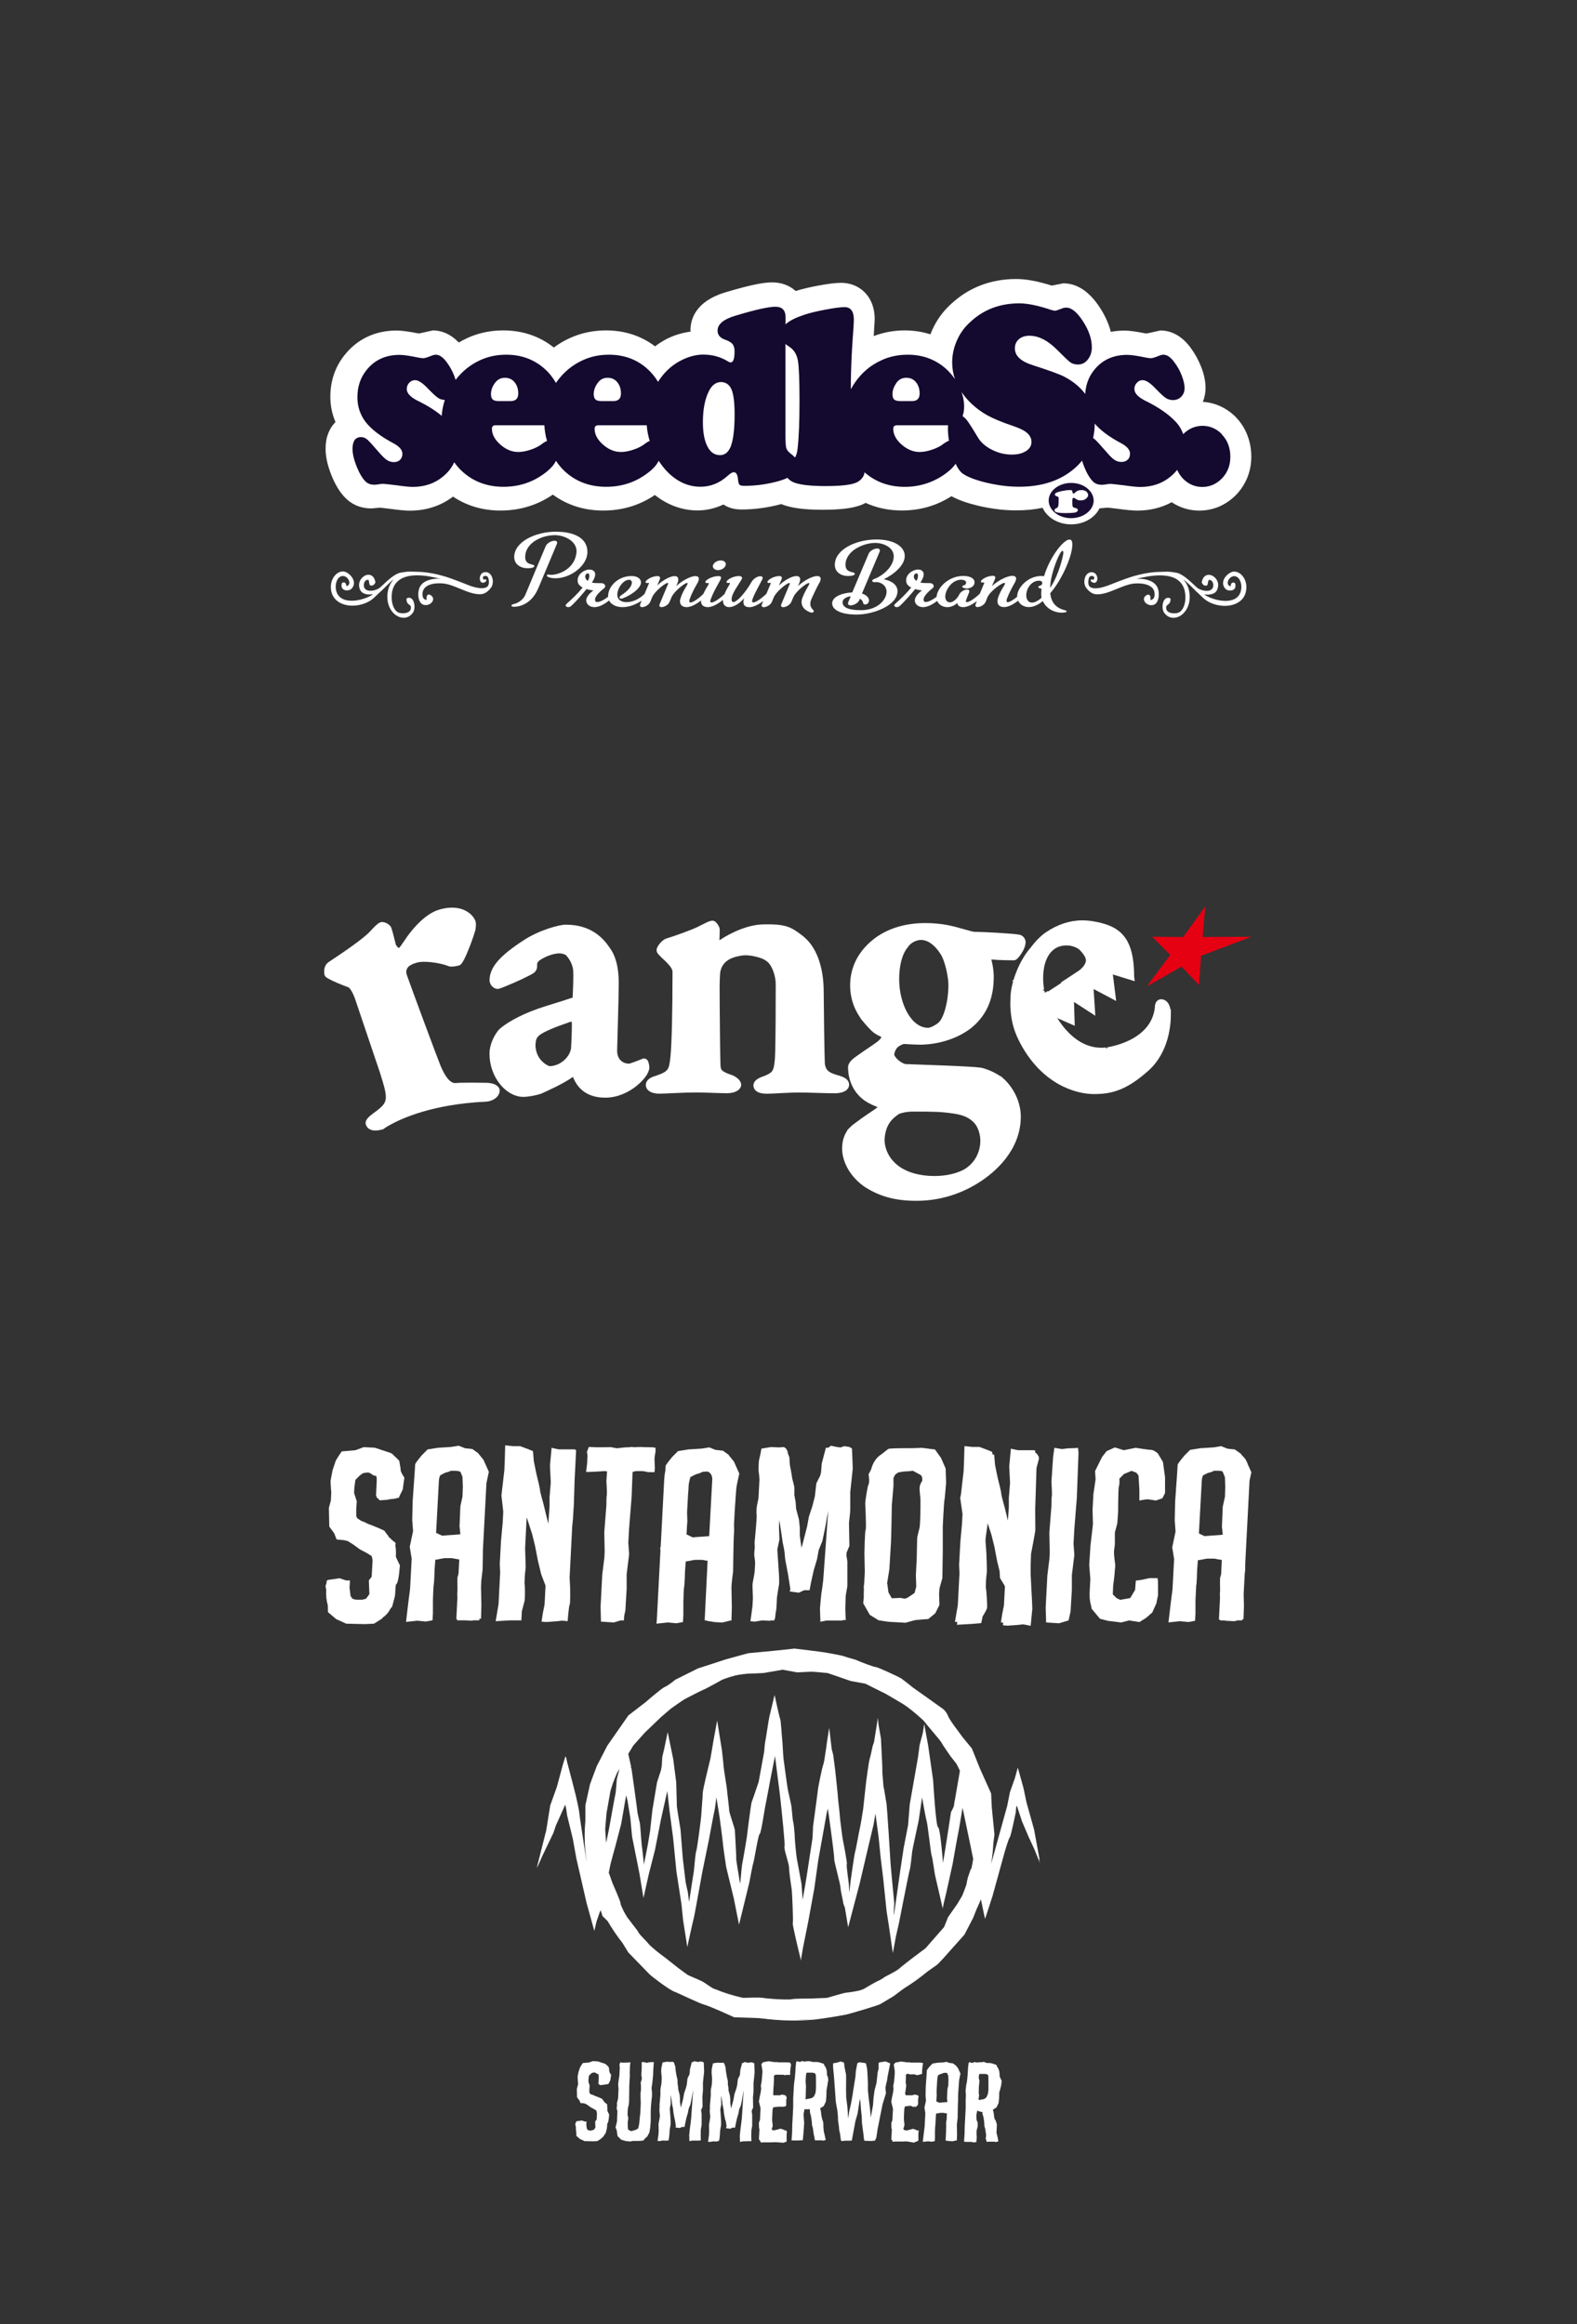 <?xml version="1.0" encoding="UTF-8"?><svg id="_レイヤー_2" xmlns="http://www.w3.org/2000/svg" viewBox="0 0 285 420"><rect x="0" y="0" width="285" height="420" fill="#333333" stroke="none"/><defs><style>.cls-1{fill:#1a0d33;}.cls-2{fill:#1c0c40;opacity:0;}.cls-3{stroke:#fff;stroke-width:.5px;}.cls-3,.cls-4{fill:#fff;}.cls-5{fill:#14092e;}.cls-6{fill:#e50012;}</style></defs><g id="_レイヤー_2-2"><rect class="cls-2" width="285" height="420"/><path class="cls-4" d="M68.96,106.76s.45-.47.71-.71c.19-.16.35-.36.53-.52.09-.08.18-.16.26-.25.12-.11.22-.22.34-.31.12-.09.25-.17.35-.24-.62.63-.99,1.47-1.12,2.52-.14,1.35.2,2.56.97,3.43.55.61,1.26.96,1.95.96s1.28-.34,1.69-.95c.39-.58.32-1.58.02-2.16-.24-.45-.65-.62-1.08-.44-.08.03-.12.1-.12.18,0,.65.3.88.52,1.03.17.13.27.21.28.44.02.28-.06.51-.23.69-.24.25-.68.4-1.2.4-.34,0-.68-.06-.88-.16-.89-.46-1.37-2.06-1.1-3.65.36-2.02,1.89-3.05,4.54-3.05,1.42,0,2.93.3,4.24.64-.16,0-.34-.04-.5-.04h-.12c-.65.03-2.26.17-3.02,1.3-.42.6-.52,1.76-.24,2.56.17.47.45.76.82.87.13.04.25.05.38.05.62,0,1.23-.44,1.32-.97.06-.41-.19-.76-.7-.95-.05,0-.1,0-.15.01-.36.14-.33.49-.33.72.01.17,0,.24-.01.27-.48-.11-.69-.37-.72-.91-.04-.51.1-.95.42-1.29.48-.53,1.42-.82,2.57-.82.28,0,.57.01.84.04.98.12,2,.55,2.98.95,1.23.51,2.52,1.05,3.75.98.8-.05,1.45-.67,1.75-1.11.02-.04.05-.05.08-.07.39-.57.42-1.44.09-2.09-.26-.51-.71-.78-1.24-.71-.62.06-.92.67-.89,1.22.03.42.25.69.56.69.17,0,.34-.07.52-.23.02-.02.04-.03.05-.05.08-.08.08-.2,0-.28-.08-.09-.2-.09-.28-.01l-.03.02s-.03.01-.04.01c-.07,0-.21-.17-.22-.38,0-.2.15-.32.46-.32s.48.17.57.57c.12.58.06,1.02-.15,1.29-.2.24-.56.37-1.07.37-.76,0-1.84-.28-3.04-.8-.76-.31-1.52-.59-2.4-.91-1.02-.38-3.7-1.25-6.26-1.26-.07-.01-.11-.01-.12-.01-.16-.01-1.02-.03-1.2-.03-.46,0-1.19.1-1.63.19-1.04.16-2.35,1.39-3.22,2.21-.31.3-.58.54-.69.61-.56.34-1.13.47-1.72.46-.43-.02-.95-.25-1.04-.82-.04-.35.04-.72.23-.93.13-.17.34-.24.59-.23.07.1.11.3.13.46.02.15.05.28.09.42.03.07.08.11.15.13.44.12.67-.17.78-.34.04-.03.05-.06.07-.1.03-.04.04-.1.04-.15-.14-.84-.61-1.34-1.24-1.34-.42,0-.84.2-1.16.55-.38.38-.56.88-.55,1.38.01.36.15.89.48,1.2.23.22.58.37,1.08.43.11.01.22.01.35.01.2,0,.4-.03.59-.06-.1.08-.16.14-.18.16-.82.51-2.28,1.03-3.66,1.03-1.07,0-2.42-.32-2.8-1.83-.25-1.02.08-2.35.96-2.61.09-.01.17-.03.26-.03.6,0,1.1.57,1.16,1.11.03.26-.04.6-.52.72-.01-.04-.04-.11-.04-.16-.03-.18-.09-.51-.43-.51-.07,0-.15.01-.24.04-.06.03-.11.08-.12.14-.14.47-.03.76.1.92.17.22.46.34.81.34s.7-.12.88-.34c.43-.48.52-1.09.23-1.69-.36-.81-1.25-1.4-1.82-1.4-1.17,0-2.19,1.3-2.19,2.78,0,1.11.42,2.01,1.21,2.6.68.52,1.64.81,2.68.81,1.54,0,3.09-.59,4.01-1.52.66-.66,1.28-1.2,1.28-1.2"/><path class="cls-4" d="M223.02,103.29c-.56,0-1.46.59-1.83,1.4-.27.6-.19,1.2.25,1.69.17.22.51.34.87.34s.65-.12.82-.34c.11-.16.22-.45.09-.92-.01-.06-.06-.11-.12-.14-.09-.03-.16-.04-.24-.04-.33,0-.41.33-.43.51-.01.05-.01.13-.04.16-.47-.12-.53-.46-.51-.72.06-.53.56-1.11,1.16-1.11.09,0,.18.01.25.03.89.26,1.23,1.59.97,2.61-.36,1.51-1.71,1.83-2.79,1.83-1.38,0-2.83-.52-3.66-1.03-.01-.02-.09-.08-.17-.16.2.04.4.06.6.06.11,0,.24,0,.35-.02.5-.07.85-.21,1.08-.43.34-.31.46-.85.48-1.2.03-.5-.17-1-.53-1.38-.33-.35-.77-.55-1.17-.55-.66,0-1.12.5-1.26,1.34-.01.05,0,.11.04.15.03.04.05.07.06.1.12.17.33.46.79.34.06-.02.11-.06.14-.13.05-.14.07-.27.09-.42.04-.16.06-.36.14-.46.25-.01.45.06.59.23.17.21.28.58.22.93-.09.57-.62.8-1.04.82-.6.01-1.15-.12-1.71-.46-.13-.07-.39-.32-.7-.61-.87-.81-2.19-2.05-3.22-2.21-.43-.09-1.17-.19-1.63-.19-.17,0-1.04.02-1.2.03,0,0-.04,0-.11.01-2.57.01-5.23.88-6.26,1.26-.88.32-1.63.6-2.4.91-1.22.52-2.28.8-3.04.8-.51,0-.87-.13-1.07-.37-.21-.27-.26-.7-.14-1.29.07-.4.25-.57.56-.57s.45.11.45.32-.13.38-.21.38c-.02,0-.02-.01-.04-.01l-.03-.02c-.08-.08-.22-.08-.29.01-.09.08-.09.2,0,.28.02.02.04.03.05.05.18.15.36.23.52.23.31,0,.54-.28.57-.69.03-.55-.29-1.15-.89-1.22-.55-.06-.97.2-1.24.71-.33.65-.3,1.53.1,2.09.01.03.04.04.06.07.32.44.96,1.06,1.75,1.11,1.23.07,2.51-.47,3.75-.98.99-.4,2-.83,2.98-.95.27-.03.56-.04.82-.04,1.15,0,2.09.29,2.6.82.31.35.45.78.41,1.29-.04.53-.25.79-.71.91-.04-.03-.04-.09-.04-.27.01-.23.04-.57-.32-.72-.05-.01-.1-.01-.14-.01-.52.19-.78.53-.71.95.09.53.69.97,1.32.97.14,0,.26-.01.38-.05.36-.1.65-.4.81-.87.3-.8.2-1.95-.22-2.56-.76-1.13-2.37-1.27-3.03-1.29h-.11c-.17-.01-.33.01-.51.02,1.32-.35,2.83-.64,4.25-.64,2.65,0,4.18,1.03,4.52,3.05.29,1.59-.19,3.19-1.08,3.65-.21.1-.55.16-.88.16-.52,0-.97-.14-1.22-.4-.16-.18-.24-.41-.22-.69,0-.23.11-.31.27-.44.21-.15.53-.38.52-1.03,0-.09-.06-.15-.12-.18-.42-.18-.83,0-1.08.44-.3.58-.36,1.58.03,2.16.41.6,1.01.95,1.68.95.71,0,1.43-.35,1.96-.96.77-.86,1.12-2.07.96-3.43-.11-1.04-.5-1.89-1.12-2.52.12.07.24.16.35.24.14.09.23.2.35.31.1.09.19.17.28.25.19.16.35.36.53.52.26.24.71.71.71.71,0,0,.61.55,1.27,1.2.94.93,2.47,1.52,4.01,1.52,1.06,0,2.01-.29,2.7-.81.79-.59,1.2-1.49,1.2-2.6,0-1.48-1.02-2.78-2.2-2.78"/><path class="cls-4" d="M97.28,106.31c1.12-2.68,3.35-7.99,3.35-7.99.03-.1.06-.19.06-.26,0-.24-.2-.34-.48-.34-.52,0-1.33.39-1.58.96,0,0-3.32,7.88-3.7,8.83-.4.92-1.29,1.39-1.77,1.56-.28.1-.73.13-.73.37,0,.17.23.21.45.21,1.37,0,3.32-.77,4.39-3.34"/><path class="cls-4" d="M100.51,96.08c-3.73,0-7.58,1.82-7.58,4.58,0,1.33,1.17,2.03,2.41,2.03.91,0,1.23-.21,1.23-.39,0-.48-1.66-.04-1.66-1.63,0-2.51,2.9-3.96,5.38-3.96,1.58,0,3.91.96,3.91,2.94-.19,3.12-3.18,4.23-4.6,4.23-.22,0-.37-.06-.51-.06-.13,0-.26.06-.26.21s.42.47,1.59.47c2.65,0,5.74-2.24,5.74-4.75s-2.38-3.66-5.65-3.66"/><path class="cls-4" d="M128.83,102.33c0,.41.42.7.94.7.76,0,1.4-.56,1.4-1.06,0-.46-.42-.69-.92-.69-.71,0-1.43.51-1.43,1.06"/><path class="cls-4" d="M106.54,102.92c-.92,0-2.15.79-2.15,1.96,0,.58.27.96.91,1.29-.81,1.01-1.9,2.07-2.86,2.91-.14.13-.21.24-.21.33,0,.19.24.31.46.31.14,0,.32-.04.48-.17.87-.77,2.12-2.22,2.83-3.1.4.13.83.2,1.24.25-.66.48-1.3,1.16-1.3,1.81,0,.57.52,1.21,1.48,1.21.68,0,1.57-.34,2.65-1.2.38.73,1.29,1.2,2.42,1.2,1.19,0,2.43-.46,3.47-1.18l-.24.59c-.04.11-.06.21-.06.28,0,.21.15.31.39.31.47,0,1.21-.38,1.46-.96l.36-.86c.42-1,2.32-2.55,2.78-2.55.06,0,.11.03.11.09,0,.03-.01.09-.05.15l-1.48,3.54c-.05.11-.06.21-.06.28,0,.21.15.31.37.31.48,0,1.24-.38,1.47-.96l.35-.83c.44-1.03,2.36-2.58,2.81-2.58.09,0,.1.03.1.09,0,.28-.75,1.13-1.23,2.53-.1.27-.17.51-.15.71,0,.61.4,1.04,1.22,1.04.64,0,1.6-.41,2.6-1.22,0,.06-.02.11-.02.16,0,.63.4,1.06,1.24,1.06.68,0,1.67-.44,2.72-1.31,0,.03,0,.07,0,.1,0,.79.45,1.21,1.12,1.21.75,0,1.76-.53,2.72-1.61-.09.26-.14.48-.14.71,0,.55.32.91,1.1.91.62,0,1.53-.38,2.49-1.12l-.22.53c-.05.11-.08.21-.08.28,0,.21.16.31.4.31.45,0,1.23-.4,1.45-.96l.35-.83c.41-.99,2.34-2.58,2.8-2.58.06,0,.11.03.11.09,0,.03-.02.09-.05.15l-1.48,3.54c-.05.11-.07.21-.07.28,0,.21.16.31.39.31.48,0,1.22-.38,1.47-.96l.37-.86c.43-1.03,2.35-2.55,2.8-2.55.06,0,.09.03.09.09,0,.08-.05.17-.11.3-.37.65-.71,1.19-1.12,2.21-.1.24-.18.53-.18.84,0,.69.39,1.44,1.61,1.87.05.02.18.04.24.04.21,0,.36-.11.36-.26,0-.08-.04-.17-.13-.25-.23-.19-.5-.55-.5-1.08,0-.29.09-.62.25-.98.42-.94.96-2.05,1.3-2.66.24-.37.32-.66.32-.87,0-.35-.24-.51-.62-.51-.84,0-2.39.78-3.48,1.81l.19-.43c.14-.31.21-.56.21-.77,0-.42-.29-.61-.67-.61-.81,0-2.17.73-3.18,1.72l.48-1.11c.04-.1.06-.21.06-.28,0-.2-.19-.33-.41-.33-1.12,0-2.2.73-2.2,1.07,0,.13.11.19.22.19.14,0,.24-.05.29-.05.06,0,.09.05.09.07,0,.06-.04.16-.09.27l-.7,1.67s-.02,0-.02.01c-1.12,1.06-1.99,1.54-2.34,1.54-.16,0-.22-.1-.22-.26,0-.55,1.36-2.98,1.81-3.84.09-.16.1-.3.1-.34,0-.2-.18-.3-.42-.3-.46,0-1.19.36-1.58,1.02-1.12,1.98-2.66,3.66-3.31,3.66-.17,0-.3-.14-.3-.48,0-1.07,1.12-2.44,1.79-3.6.06-.09.1-.18.1-.28,0-.22-.26-.35-.56-.35-1.12,0-2.26.72-2.26,1.07,0,.13.16.19.32.19.07,0,.16-.03.21-.03.06,0,.1.04.1.07,0,.06-.06.17-.1.25-.31.51-.66,1.12-.89,1.71-1.11,1.04-1.98,1.52-2.33,1.52-.15,0-.24-.09-.24-.24,0-.11.05-.25.1-.38.37-1.02.92-2.01,1.35-2.78.25-.45.5-.84.5-1.09,0-.16-.12-.28-.45-.28-1.17,0-2.39.71-2.39,1.08,0,.12.15.18.32.18.07,0,.14,0,.21,0,.06,0,.1,0,.1.07,0,.05-.04.13-.1.26-.19.32-.58.94-.9,1.64,0,0,0,0,0,0-1.09,1.06-1.96,1.54-2.33,1.54-.16,0-.2-.1-.2-.26,0-.1.02-.22.07-.35.34-.98.91-2.04,1.34-2.78.21-.35.32-.67.32-.87,0-.35-.24-.51-.62-.51-.84,0-2.37.78-3.48,1.81l.19-.43c.14-.31.19-.56.19-.77,0-.42-.26-.61-.65-.61-.79,0-2.15.72-3.16,1.69l.46-1.08c.04-.1.06-.21.06-.28,0-.2-.17-.33-.41-.33-1.19,0-2.22.78-2.22,1.07,0,.13.17.19.3.19.1,0,.19-.05.22-.05.08,0,.1.05.1.07,0,.06-.05.16-.1.27l-.71,1.69c-1.08,1.04-2.29,1.47-3.25,1.47s-1.66-.46-1.66-1.32c0-1.27,1.12-2.72,2.1-2.72.32,0,.53.16.53.52,0,.5-.48,1.35-1.93,2.28-.22.15-.31.28-.31.39,0,.14.13.23.31.23.08,0,.18-.03.26-.06,1.59-.6,3.32-1.86,3.32-2.89,0-.58-.55-1.15-1.69-1.15-2.54,0-4.26,1.94-4.26,3.65,0,.03.01.06.01.09-.75.59-1.51.96-1.96.96-.25,0-.41-.12-.41-.42,0-.79,1.31-1.8,1.63-2.07.13-.09.21-.23.21-.37,0-.3-.26-.52-.61-.55-.5-.03-1.2.03-1.8-.1.33-.51.6-1,.6-1.52,0-.45-.37-.84-1.01-.84M106.21,104.98c-.27-.19-.45-.51-.45-.79,0-.31.25-.58.48-.58.16,0,.27.13.27.48,0,.33-.14.65-.3.89"/><path class="cls-4" d="M162.21,106.89c0-1.6-1.81-2.08-2.5-2.21,1.77-.84,3.8-2.49,3.8-4.2s-1.94-2.99-5.09-2.99c-3.74,0-7.55,1.82-7.55,4.58,0,1.33,1.13,2.02,2.37,2.02.92,0,1.24-.2,1.24-.39,0-.49-1.68-.03-1.68-1.63,0-2.51,3.21-3.96,5.38-3.96,1.48,0,3.34.82,3.34,2.42,0,1.93-2.09,3.58-3.53,4.1-.25.1-.36.21-.36.34s.16.24.43.24c.09,0,.22-.02.31-.02.78,0,1.85.57,1.85,1.76,0,1.34-1.52,3.32-4.65,3.32-2.32,0-3.3-.56-3.3-1.41,0-.74.96-1.07,1.48-1.1l-.44,1.03c-.05.09-.06.19-.06.26,0,.23.21.35.47.35.51,0,1.35-.38,1.58-.97l.1-.23c.84.46.37,1.04.94,1.04.36,0,.71-.29.71-.73,0-.42-.35-.96-1.27-1.25l3.18-7.54c.05-.09.05-.17.05-.25,0-.24-.19-.35-.48-.35-.52,0-1.33.4-1.55.96l-2.96,6.98c-1.55.06-3.63.66-3.63,1.99,0,1.06,1.39,2.01,4.41,2.01s7.39-1.65,7.39-4.17"/><path class="cls-4" d="M173.92,106.02c0,.25.51.32.82.32.37,0,1.38-.19,1.38-1.13,0-.74-.91-1.13-2.04-1.13-2.62,0-4.69,2.08-4.82,3.77-.75.58-1.49.94-1.94.94-.25,0-.41-.12-.41-.42,0-.79,1.3-1.8,1.62-2.07.14-.09.21-.23.21-.37,0-.3-.26-.52-.61-.55-.5-.03-1.21.03-1.8-.1.33-.51.6-1,.6-1.52,0-.45-.36-.84-1.01-.84-.92,0-2.16.79-2.16,1.96,0,.58.27.96.92,1.29-.82,1.01-1.9,2.07-2.86,2.91-.14.13-.21.24-.21.33,0,.19.24.31.46.31.15,0,.32-.04.48-.17.87-.77,2.13-2.22,2.85-3.1.39.13.82.2,1.23.25-.66.48-1.3,1.16-1.3,1.81,0,.57.52,1.21,1.49,1.21.65,0,1.51-.32,2.55-1.13.27.67,1,1.13,1.83,1.13.64,0,1.28-.27,1.8-.75.06.44.41.75,1.09.75.62,0,1.51-.37,2.47-1.11l-.22.51c-.04.11-.06.21-.06.28,0,.21.15.31.38.31.48,0,1.24-.38,1.47-.96l.33-.83c.45-1.03,2.52-2.58,3.06-2.58.06,0,.11.03.11.11,0,.26-.76,1.13-1.24,2.51-.09.27-.12.51-.12.71,0,.61.37,1.04,1.21,1.04.63,0,1.55-.39,2.52-1.16.31.69,1.05,1.16,1.91,1.16s1.74-.4,2.55-1.09c.55,1.21,1.85,2.1,3.48,2.1.52,0,.84-.12.84-.23,0-.09-.11-.15-.39-.23-1.68-.43-2.42-1.51-2.59-3.06,1.91-2.13,4-6.54,4-8.83,0-.61-.2-.87-.52-.87-1.06,0-3.53,3.09-4.6,6.63-.26-.04-.54-.04-.7-.04-2.36.14-4.16,2.18-4.16,3.71,0,.02,0,.04,0,.05-.8.66-1.42.98-1.71.98-.15,0-.2-.1-.2-.26,0-.1.01-.22.06-.35.35-.95.92-2.04,1.35-2.78.2-.35.32-.67.32-.86,0-.35-.27-.52-.67-.52-.92,0-2.56.8-3.7,1.86l.54-1.26c.04-.1.06-.21.06-.28,0-.23-.16-.33-.4-.33-1.12,0-2.21.73-2.21,1.04,0,.13.16.19.31.19.08,0,.17-.02.21-.02.07,0,.1.05.1.07,0,.06-.05.16-.1.27l-.7,1.68s0,0,0,0c-1.11,1.06-1.99,1.54-2.34,1.54-.14,0-.19-.07-.19-.17,0-.17.48-1.3.57-1.53.05-.12.06-.21.06-.28,0-.22-.15-.3-.4-.3-.48,0-1.19.37-1.44.93-.4.83-1.17,1.39-1.65,1.39-.6,0-.86-.52-.86-1.05,0-1.17,1.19-3.04,2.85-3.04.46,0,.92.14.92.51,0,.6-.71.45-.71.71M165.61,104.98c-.27-.19-.46-.51-.46-.79,0-.31.26-.58.48-.58.16,0,.27.13.27.48,0,.33-.14.65-.3.89M189.93,104.77c.46-2.36,1.65-5.23,2.1-5.23.09,0,.14.12.14.43s-.77,3.91-2.38,6.27c0-.3.06-1,.15-1.47M187.78,104.94c.25,0,.58.09.58.4,0,.61-.72.46-.72.71,0,.19.31.3.58.33-.02.32-.05.65-.05.98,0,.22.03.45.06.65-.61.58-1.26.89-1.73.89-.67,0-1.03-.61-1.03-1.3,0-1.3.96-2.66,2.3-2.66"/><path class="cls-4" d="M223.42,75.45c-1.7-1.72-3.77-2.68-6.04-2.83.32-.78.49-1.63.49-2.52,0-1.19-.26-2.45-.81-3.85-.49-1.23-1.12-2.37-1.89-3.41-1.88-2.57-4.01-3.12-5.46-3.12,0,0-1.74.39-2.34.52,0,0-.15.02-.24.02s-.26-.04-.26-.04c-1.56-.31-2.79-.48-3.72-.48-.83,0-1.63.09-2.4.23-.36-1.43-1.01-2.88-1.93-4.31-1.91-2.96-4.15-4.46-6.66-4.46,0,0-1.57.32-2.07.41-2.5-.78-4.63-1.19-6.42-1.19-4.55,0-8.49,1.49-11.7,4.43-1.47,1.31-2.67,2.93-3.51,4.8-.12.25-.2.52-.31.77-1.46-.47-3.02-.71-4.68-.71-1.96,0-3.83.36-5.57,1.02.06-1.08.18-3,.18-3,0-4.55-3.12-6.62-6.02-6.62-1,0-2.35.16-4.23.51-1.6.3-2.92.62-4.03.97-1.08-.98-2.53-1.56-4.24-1.56-1.17,0-3.2.21-8.6,1.84-5.38,1.66-6.18,4.98-6.18,6.81,0,.09.03.16.04.24-1.62.24-3.22.69-4.8,1.58-.57.33-1.12.69-1.63,1.09-2.53-1.91-5.5-2.88-8.88-2.88-2.33,0-4.54.47-6.56,1.4-1.02.46-1.97,1.03-2.86,1.69-2.59-2.05-5.65-3.09-9.14-3.09-2.34,0-4.54.47-6.55,1.4-.51.24-1.01.5-1.49.79-1.67-1.77-3.43-2.19-4.69-2.19,0,0-1.72.38-2.33.52,0,0-.07.02-.19.02-.12,0-.26-.03-.26-.03-1.59-.31-2.84-.49-3.77-.49-3.91,0-7.19,1.58-9.5,4.56-1.63,2.09-2.47,4.6-2.47,7.43,0,1.62.33,3.13.93,4.55-1.06,1.06-1.79,2.64-1.79,4.81,0,1.46.35,3.03,1.06,4.81.73,1.81,1.59,3.19,2.63,4.2.86.83,2.33,1.79,4.61,1.79,0,0,1.55-.14,1.55-.14.33.04,1.79.21,1.79.21,1.66.23,2.78.33,3.56.33,3.01,0,5.63-.86,7.83-2.54,2.49,1.67,5.36,2.52,8.59,2.52,3.49,0,6.66-.97,9.45-2.88,2.6,1.91,5.65,2.88,9.11,2.88s6.57-.94,9.33-2.81c2.31,1.83,4.94,2.79,7.72,2.79,1.64,0,3.21-.39,4.68-1.07.88.6,1.96.9,3.24.9,2.4,0,4.82-.33,7.21-.98.04.02.07.04.11.05,1.64.66,4,.98,7.39.98,2.97,0,5.06-.23,6.57-.74.4-.12.79-.3,1.17-.5,1.98.9,4.16,1.37,6.55,1.37,3.29,0,6.29-.87,8.96-2.58,1.28.7,2.86,1.25,4.89,1.74,2.34.54,4.62.82,6.78.82,1.69,0,3.29-.15,4.8-.46.8,1.75,2.81,2.99,5.16,2.99,1.45,0,2.83-.47,3.86-1.32.55-.45.98-.98,1.26-1.57l1.47-.14c.34.04,1.79.21,1.79.21,1.67.23,2.78.33,3.56.33,2.31,0,4.39-.51,6.23-1.51,1.49.99,3.18,1.51,4.99,1.51,2.52,0,4.81-.98,6.64-2.83,1.82-1.9,2.76-4.28,2.76-6.93s-.95-5.21-2.74-7.06"/><path class="cls-5" d="M220.85,78.49c-1.01-1.03-2.19-1.54-3.55-1.54-1.33.02-2.49.52-3.47,1.5-.27-.78-.68-1.5-1.26-2.13-1.28-1.4-3.12-2.69-5.53-3.87-1.35-.67-2.03-1.38-2.03-2.15,0-.44.15-.81.44-1.12.29-.32.64-.48,1.05-.48.59,0,1.35.48,2.27,1.45.87.9,1.49,1.49,1.88,1.75.4.27.84.4,1.33.4.61,0,1.11-.21,1.5-.61.4-.42.6-.93.6-1.56s-.17-1.39-.51-2.26c-.34-.87-.78-1.67-1.33-2.4-.67-.92-1.33-1.37-1.98-1.37-.24,0-.52.07-.84.21-.7.28-1.16.42-1.4.42s-.49-.03-.82-.09c-1.62-.34-2.78-.51-3.5-.51-2.57,0-4.59.95-6.06,2.86-.93,1.2-1.42,2.6-1.52,4.2-.9-1.21-2.13-2.25-3.75-3.1-.82-.44-2.72-1.13-5.67-2.08-2.2-.68-3.29-1.7-3.29-3.05,0-.68.24-1.24.72-1.66.48-.42,1.13-.63,1.91-.63,1.67,0,3.36.87,5.07,2.61,1.22,1.23,2,1.97,2.35,2.22.36.25.83.37,1.38.37.68,0,1.27-.29,1.75-.9.48-.6.73-1.33.73-2.2,0-1.49-.53-3.06-1.6-4.71-1.07-1.65-2.07-2.47-3.03-2.47-.26,0-.5.05-.72.14-.71.28-1.14.42-1.28.42-.19,0-.42-.05-.7-.14-2.38-.8-4.31-1.19-5.78-1.19-3.46,0-6.38,1.09-8.77,3.29-1.08.95-1.91,2.07-2.48,3.37-.59,1.3-.88,2.64-.88,4,0,1.06.17,2.07.5,3.03-.48-.7-1.02-1.33-1.65-1.89-1.9-1.68-4.2-2.52-6.9-2.52-1.71,0-3.29.33-4.73,1-1.95.88-3.55,2.23-4.8,4.04-.27.39-.51.79-.73,1.2v-1.48c.03-2.32.14-4.86.33-7.65.14-1.79.21-2.93.21-3.42,0-1.52-.56-2.29-1.68-2.29-.72,0-1.86.15-3.43.45-1.58.29-2.85.6-3.83.93-1.47.48-2.55,1.01-3.22,1.57-.07.06-.12.12-.18.18v-1.29c0-1.27-.61-1.91-1.84-1.91s-3.69.55-7.35,1.66c-2.07.63-3.1,1.52-3.1,2.66,0,.77.46,1.32,1.35,1.63.64.22,1.08.48,1.34.78.25.31.38.74.38,1.32,0,1.34-.23,2.01-.7,2.01-.12,0-.3-.06-.51-.19-1.31-.81-2.79-1.22-4.46-1.22-1.43,0-2.9.43-4.39,1.26-1.55.88-2.79,2.12-3.77,3.66-.54-.89-1.19-1.69-1.97-2.38-1.89-1.68-4.19-2.52-6.9-2.52-1.71,0-3.29.33-4.74,1-1.94.88-3.54,2.23-4.8,4.04-.02.02-.03.04-.04.06-.56-.98-1.24-1.85-2.08-2.58-1.9-1.68-4.19-2.52-6.9-2.52-1.71,0-3.3.33-4.74,1-1.75.8-3.22,2-4.42,3.55-.07-.24-.15-.51-.26-.78-.34-.87-.79-1.67-1.33-2.4-.67-.92-1.33-1.37-1.98-1.37-.23,0-.51.07-.84.21-.7.28-1.17.42-1.4.42-.22,0-.49-.03-.81-.09-1.62-.34-2.79-.51-3.5-.51-2.57,0-4.59.95-6.06,2.86-1.04,1.34-1.56,2.93-1.56,4.78,0,1.71.51,3.22,1.52,4.53,1.02,1.3,2.68,2.57,4.98,3.8,1.09.58,1.63,1.21,1.63,1.91,0,.46-.14.82-.42,1.09-.28.28-.66.41-1.14.41-.44,0-.85-.13-1.24-.38-.39-.26-.87-.73-1.45-1.41-1.08-1.24-1.77-2.01-2.11-2.3-.33-.28-.7-.43-1.11-.43-1.03,0-1.54.71-1.54,2.15,0,.88.25,1.94.75,3.18.5,1.24,1.04,2.14,1.63,2.72.39.37.92.56,1.58.56.19,0,.49-.03.89-.1.25-.04.47-.07.65-.07.17,0,.95.09,2.33.25,1.46.21,2.47.31,3.03.31,2.17,0,4.01-.63,5.51-1.89.91-.75,1.57-1.61,2.01-2.56.41.58.87,1.11,1.37,1.58,2.04,1.9,4.55,2.85,7.53,2.85s5.59-.92,7.86-2.77c.77-.63,1.32-1.27,1.62-1.93.46.69.97,1.31,1.54,1.85,2.03,1.9,4.55,2.85,7.54,2.85s5.59-.92,7.86-2.77c.78-.63,1.32-1.28,1.63-1.93.47.72.98,1.39,1.59,2.01,1.77,1.79,3.76,2.68,5.97,2.68,1.79,0,3.4-.64,4.85-1.93.51-.46.89-.7,1.14-.7.44,0,.69.4.77,1.19.05.56.14.92.27,1.06.13.15.43.22.9.22,2.07,0,4.14-.29,6.2-.86.61-.18,1.13-.37,1.58-.59.3.36.68.63,1.13.82,1.12.45,3.06.67,5.8.67,2.45,0,4.18-.17,5.2-.51.54-.17.99-.47,1.33-.89.27-.33.43-.69.48-1.08,1.99,1.74,4.41,2.62,7.26,2.62s5.59-.92,7.86-2.77c.57-.46,1.01-.93,1.33-1.41.39.85.82,1.45,1.28,1.78.9.63,2.36,1.19,4.38,1.67,2.02.47,3.95.71,5.79.71,4.09,0,7.4-1.07,9.93-3.22.56-.47,1.04-.97,1.47-1.5.11.35.23.71.38,1.09.5,1.24,1.04,2.14,1.63,2.72.39.37.92.56,1.59.56.18,0,.47-.03.88-.1.25-.04.47-.07.65-.07.17,0,.95.09,2.33.25,1.46.21,2.47.31,3.04.31,2.18,0,4.01-.63,5.51-1.89.45-.37.84-.78,1.18-1.2.25.56.58,1.08,1.02,1.55.99,1.02,2.17,1.54,3.52,1.54s2.53-.51,3.55-1.54c1.01-1.06,1.52-2.36,1.52-3.89,0-1.65-.51-3-1.52-4.04M79.82,75.15c-1.13-.96-2.56-1.86-4.28-2.7-1.35-.67-2.03-1.38-2.03-2.15,0-.44.15-.81.44-1.12.29-.32.65-.48,1.06-.48.59,0,1.34.48,2.26,1.45.87.9,1.5,1.49,1.89,1.75.36.24.77.36,1.23.38-.3.92-.49,1.87-.57,2.88M89.39,69.3c.45-.69,1.07-1.03,1.87-1.03.71,0,1.29.26,1.73.79.44.53.67,1.21.67,2.05,0,.92-.46,1.37-1.38,1.37h-2.15c-.51,0-.87-.09-1.08-.28-.21-.19-.32-.52-.32-.98,0-.65.22-1.3.65-1.93M98,80.19c-.53.42-1.21.78-2.05,1.06-.84.29-1.6.43-2.29.43-1.15,0-2.23-.45-3.24-1.34-1.01-.89-1.52-1.85-1.52-2.86,0-.42.22-.63.68-.63h8.8c.05.97.21,1.92.48,2.84-.24.08-.52.24-.86.5M107.95,69.3c.45-.69,1.08-1.03,1.86-1.03.72,0,1.3.26,1.74.79.44.53.67,1.21.67,2.05,0,.92-.46,1.37-1.38,1.37h-2.14c-.51,0-.88-.09-1.08-.28-.21-.19-.32-.52-.32-.98,0-.65.22-1.3.65-1.93M116.56,80.19c-.53.42-1.21.78-2.06,1.06-.83.29-1.6.43-2.28.43-1.16,0-2.23-.45-3.25-1.34-1.01-.89-1.51-1.85-1.51-2.86,0-.42.23-.63.68-.63h8.74c.07.96.25,1.9.54,2.84-.24.08-.53.24-.86.5M132.14,80.49c-.42,1.17-1.09,1.76-2.01,1.76-.86,0-1.54-.39-2.05-1.17-.7-1.07-1.05-2.66-1.05-4.78,0-2.34.37-4.22,1.1-5.65.54-1.07,1.28-1.61,2.21-1.61.73.03,1.29.35,1.68.98.49.8.74,2.39.74,4.78,0,2.62-.21,4.51-.63,5.68M144.14,81.08c-.07.7-.23,1.22-.46,1.6-.2-.22-.47-.46-.82-.73-.42-.33-.67-.66-.77-1.01-.09-.34-.14-1.12-.14-2.33v-16.44c.21.17.45.35.75.53.79.53,1.29,1.34,1.49,2.43.2,1.09.3,3.53.3,7.33s-.12,6.61-.35,8.63M161.93,69.3c.44-.69,1.07-1.03,1.86-1.03.72,0,1.29.26,1.74.79.44.53.67,1.21.67,2.05,0,.92-.46,1.37-1.37,1.37h-2.14c-.51,0-.88-.09-1.09-.28-.21-.19-.31-.52-.31-.98,0-.65.22-1.3.66-1.93M170.53,80.19c-.52.42-1.21.78-2.05,1.06-.84.29-1.6.43-2.29.43-1.15,0-2.23-.45-3.25-1.34-1.01-.89-1.51-1.85-1.51-2.86,0-.42.23-.63.68-.63h9.23c-.02.17-.03.35-.03.54,0,.75.07,1.5.19,2.27-.25.06-.57.24-.97.53M185.42,81.51c-.65.43-1.5.64-2.56.64-1.23,0-2.42-.28-3.57-.86-1.15-.58-1.99-1.3-2.52-2.17-1.1-1.85-1.81-2.94-2.12-3.29-.22-.27-.45-.47-.69-.63.19-.52.28-1.12.28-1.8,0-.84-.17-1.69-.46-2.55.47.69,1.02,1.36,1.69,2.01.93.89,1.94,1.63,3,2.21,1.06.59,2.62,1.23,4.68,1.93,1.15.39,1.98.8,2.49,1.26.51.45.77.99.77,1.61,0,.67-.33,1.22-.98,1.65M203.79,83.07c-.28.28-.66.41-1.14.41-.44,0-.85-.13-1.24-.38-.39-.26-.87-.73-1.44-1.41-1.08-1.24-1.78-2.01-2.11-2.3-.1-.09-.21-.15-.31-.22.18-.82.29-1.68.29-2.59v-.03c1.03,1.21,2.6,2.39,4.75,3.53,1.09.58,1.63,1.21,1.63,1.91,0,.46-.14.82-.42,1.09"/><path class="cls-1" d="M196.52,88.26c-.78-.64-1.82-.99-2.93-.99-2.24,0-4.07,1.43-4.07,3.18,0,.46.13.9.36,1.3.63,1.11,2.05,1.89,3.7,1.89,1.11,0,2.15-.35,2.93-.98.22-.18.4-.37.56-.58.38-.49.58-1.04.58-1.62,0-.82-.41-1.61-1.14-2.2M196.51,89.84c-.08.13-.19.25-.32.34-.25.17-.54.25-.9.25-.2,0-.36-.02-.49-.07-.14-.05-.3-.15-.53-.3-.07-.06-.15-.09-.22-.09-.11,0-.18.05-.21.13-.03.09-.05.27-.05.55,0,.42.02.71.07.86.02.08.07.14.11.17.05.03.15.06.3.1.35.08.52.21.52.39,0,.12-.06.22-.16.3-.11.08-.26.14-.44.17-.36.05-.9.08-1.61.08-.67,0-1.19-.04-1.54-.12-.31-.08-.47-.21-.47-.4,0-.15.12-.27.35-.38.11-.05.19-.1.23-.15.04-.04.07-.1.08-.17.07-.25.1-.72.1-1.4,0-.13-.02-.21-.06-.26-.04-.06-.11-.1-.22-.13-.28-.08-.41-.19-.41-.33s.09-.25.28-.35c.19-.09.5-.19.94-.28.58-.12,1.08-.19,1.49-.19.2,0,.33.02.37.06.04.04.08.17.12.39.02.12.08.18.18.18.07,0,.15-.03.22-.12.3-.34.71-.51,1.2-.51.35,0,.63.08.85.24.11.08.2.18.26.31.07.12.1.24.1.36,0,.13-.04.26-.13.4"/><polygon class="cls-6" points="217.34 169.33 217.83 163.77 213.82 169.33 208.21 169.28 211.47 172.56 207.27 178.24 213.53 174.68 216.69 178.01 217.06 172.72 226.16 169.28 217.34 169.33"/><path class="cls-3" d="M89.75,196.95h0l.26-.09c-.18-.49-.83-.94-2.32-.94,0,0-.03,0-.05,0-.48,0-1.41-.02-2.37-.02-1.17,0-2.37.01-2.89.07-.04,0-.09,0-.13,0-.97.03-1.97-1.09-2.9-3.37-.48-1.14-5.53-14.76-6.06-16.32-.08-.24-.12-.45-.12-.65,0-.33.1-.61.31-.92.29-.44,1.05-.78,1.79-.99.37-.11.87-.16,1.42-.16,1.58,0,3.6.43,4.42.79.15.07.31.08.49.08.47,0,1.04-.13,1.31-.21h.02s.02-.01.02-.01c.29-.16.44-.47.69-.92.7-1.34,1.63-3.89,1.99-5.13.09-.34.13-.75.13-1.09,0-.19-.01-.34-.06-.49-.33-.99-1.65-2.31-4.02-2.31-.67,0-1.43.11-2.27.36-2.23.67-4.56,3.07-6.31,5.78-.02.02-.05.06-.07.09-.59.93-.87,1.11-.92,1.08-.03,0-.08-.01-.18-.06-.26-.12-.51-.49-.63-.72-.27-1.03-.49-2.08-.82-3.07-.19-.4-.75-.81-1.4-.86-.08,0-.17,0-.26.04-.41.15-1.04.78-1.81,1.63-1.16,1.26-4.55,3.59-7.41,5.48-.64.39-.77,1.08-.77,1.54,0,.28.04.49.07.59.12.26.29.32.55.48.76.44,2.29,1.07,3.56,1.54.45.13,1.07,1.23,1.52,2.63,1.76,5.21,3.72,11.04,4.39,13.01.67,2.11,1.06,3.46,1.06,4.41,0,1.17-.52,1.81-1.99,2.89-.27.2-.67.48-1.01.78-.33.31-.64.62-.66,1.06,0,.07,0,.14.04.22.22.65.85.88,1.44.88.01,0,.03,0,.04,0,.42,0,.85-.09,1.24-.2h.05s.04-.04.04-.04c0,0,.35-.26,1.08-.68,2.21-1.25,7.86-3.83,17.48-4.29,1.36-.07,2.29-.87,2.32-1.71,0-.1-.01-.2-.04-.29l-.26.08Z"/><path class="cls-3" d="M153.21,196.05c0-.37-.19-.72-.54-.95-.34-.24-.83-.42-1.53-.61h0c-1.81-.51-2.16-1.21-2.32-2.22-.07-.96-.21-11.57-.21-13.07,0-3.72-.94-6.94-2.66-8.89-.4-.45-.96-.99-1.71-1.49-1.58-1.22-2.9-1.54-5.47-1.53-.27,0-.56,0-.86.01-3.61.08-7.28,2.5-7.73,2.82-.18.13-.33.21-.42.25,0-.02,0-.03,0-.05h0c.02-.76.06-1.78.06-2.35-.01-.28-.16-.53-.34-.8-.2-.25-.35-.51-.72-.55-.54.03-1.4.53-2.57,1.11-1.12.56-4.37,1.72-5.79,2.14-.36.16-.68.46-.97.8-.27.35-.51.68-.52,1.04.03.43.31.62.87,1.2,1.6,1.45,2.02,2.12,2.01,2.76,0,7.26-.15,13.03-.36,15.16-.27,2.67-.44,2.97-2.77,3.8-.79.23-1.65.57-1.7,1.41.02.9.95,1.35,2.21,1.35,1.25,0,4.04-.22,6.7-.22,1.5,0,4.16.14,5.54.14,1.28-.02,2.23-.48,2.29-1.28-.04-.67-.7-1.14-1.38-1.47-1.13-.36-1.71-.67-1.99-.95-.28-.28-.33-.55-.37-1.05-.05-.61-.15-9.53-.16-14.43.02-.78.05-1.96.09-2.15.02-.11.02-.23.03-.37.44-2.29,2.4-2.92,4.12-3.18.24-.04.48-.05.72-.05,1.56,0,3.14.64,3.27.7.36.19.69.41.91.62.92.84,1.5,2.75,1.5,4.12,0,2.09,0,11.03-.14,13.38-.18,2.38-.4,2.77-1.99,3.44-.93.31-1.83.67-1.9,1.48,0,.51.34.88.76,1.05.42.18.93.23,1.45.23,1.03,0,3.91-.22,5.69-.22,2.01,0,4.81.14,6.55.14,1.26-.01,2.29-.39,2.35-1.28Z"/><path class="cls-3" d="M181.04,194.98l-.18.2h0l.16-.21c-1.34-1.05-3.02-1.62-3.78-1.78-2.15-.29-10.41-.51-13.58-.65-.57-.03-1.96-.9-2.3-1.87,0-.03,0-.07,0-.1,0-.15.05-.36.18-.72.19-.46.39-.68.66-.91.4-.29.91-.48,1.1-.54.01,0,.03,0,.04,0,.75.07,2.46.14,2.92.14,1.69,0,5.56-.36,8.87-2.78,2.88-2.21,4.22-5.28,4.21-9.22,0-1.26-.22-2.29-.44-3.16v-.03s-.01,0-.01,0c0-.03.02-.1.06-.14.04-.05.07-.07.12-.07,1.72.15,3.74.15,4.18.15.3-.04.37-.19.57-.37.52-.59,1.27-1.73,1.28-2.64,0-.49-.35-1.02-.95-1.13-1.27-.22-6.46-.5-8.16-.51-.46-.07-1.1-.28-1.89-.49-2.01-.58-3.93-1.09-6.91-1.09-3.65,0-6.66,1.02-8.87,2.64-2.86,2.13-4.43,5.03-4.43,8.35,0,2.62.94,4.68,2.14,6.2h-.01s.31.38.31.38c0,0,1.02,1.24,1.76,1.81.38.29.78.48,1.08.62.15.07.27.13.34.18.01,0,.03.02.03.02,0,.02,0,.04,0,.06,0,.17-.04.49-.81,1.11-.92.73-4.1,2.71-4.7,3.38-.24.25-.49.63-.52.99,0,2.67,1.2,4.71,2.93,5.91.81.56,1.89,1,2.62,1.26,0,0,.02,0,.02.01-.23.24-.96.8-1.19.93-.21.14-1.78,1.17-3.03,2.12-.01.01-.05.03-.08.06-.32.22-.69.5-1.05.88-.21.2-.38.37-.47.56-.01.03-.02.05-.02.06-.46.71-.8,1.66-.8,2.96,0,2.42,1.49,5,3.93,6.7,2.71,1.76,5.52,2.5,9.23,2.5,3.57,0,7.37-.88,11.09-3.21,2.91-1.82,7.53-5.76,7.54-11.75,0-2.47-1.18-5.05-3.19-6.83ZM163.65,170.85l.22.15c.51-.78,1.61-1.4,2.58-1.39,1.3,0,2.61.93,3.66,2.54,1.03,1.48,1.55,4.74,1.54,5.76.01,3.04-.82,6.13-1.86,7.07-.73.61-1.68,1.02-2.05,1.01-1.59,0-2.96-1.08-3.94-2.78-.98-1.69-1.55-3.98-1.55-6.24,0-2.63.57-4.65,1.6-5.95l-.21-.17h0ZM177.42,206.13c0,1.8-.76,4.07-3.1,5.45-1.6.84-3.57,1.19-5.48,1.19-2.41,0-5.02-.57-6.82-2.03-1.41-1.14-2.35-2.79-2.41-4.7.04-1.4.44-3.09,1.84-4.27.32-.27.61-.49.89-.69.64-.25,1.56-.45,2.61-.45,3.75,0,4.94,0,7.45.36,1.91.29,2.98.83,3.87,1.79.79.86,1.15,2.32,1.15,3.35Z"/><path class="cls-3" d="M117.1,192.95c0-.26-.06-.76-.24-1.13l-.02-.04-.03-.03c-.08-.08-.19-.22-.42-.23-.12,0-.22.05-.32.11-.7.29-2.19.85-2.4.84-1.11-.01-2.39-.74-2.39-2.61,0-.77.29-9.35.29-12.17,0-3.28-.73-5.15-1.64-6.35-1.08-1.6-3.21-4-7.7-3.99-1.11,0-4.62.95-7.34,2.7-4.47,2.89-6.16,4.89-6.17,7.14.04.62.55,1.23,1.2,1.28.25-.02.6-.17,1.2-.4.87-.35,2.09-.88,3.14-1.37,1.06-.51,1.9-.92,2.19-1.19.17-.17.37-.46.37-.84,0-.17,0-.34,0-.5.02-.15.1-.49.55-.82.59-.43,2.28-1.32,3.7-1.31.5,0,.97.11,1.35.36.92.92,1.39,2.19,1.42,3.07.01.18.02.47.02.82,0,1.2-.07,3.18-.13,4.17-.96.32-2.6.86-4.87,1.55-4.27,1.31-6.69,2.82-7.76,3.61-.2.14-.41.3-.61.49-.04.04-.06.06-.06.06l-.1.09h0c-.09.12-.19.23-.27.34-.75,1.05-1.35,2.45-1.35,3.83.01,4.15,2.93,7.51,5.81,7.54.99,0,2.43-.29,3.26-.59.95-.44,3.92-1.74,5.75-3.06h0c.07-.02.22.09.22.13,1.12,2.93,3.48,3.66,5.6,3.66h.06c2.1,0,4-.91,5.38-1.99,1.38-1.1,2.27-2.3,2.3-3.17ZM102.71,184.53l.07-.03s0,0,.01,0c.11-.04.21-.07.3-.1.08-.02.15-.03.2-.03h.02c.07.01.12.03.16.06.03.05.06.1.09.16,0,.08.03.23.04.39,0,1.51-.07,3.25-.15,4.54-.3,1.49-1.33,2.43-2.34,2.96-.66.32-1.33.43-1.71.44,0,0,0,0,0,0-.1,0-.27-.04-.44-.12-.08-.04-.17-.08-.25-.13-.2-.11-.4-.25-.56-.38-.88-.7-1.62-1.84-1.63-3.5.07-.98.21-1.35.71-1.82.59-.54,2.17-1.24,3.58-1.77.73-.27,1.4-.5,1.89-.67h.02Z"/><path class="cls-3" d="M211.33,182.96h-.27s.27,0,.27,0c-.04-1.16-.55-2.1-1.47-2.13-.43,0-.7.3-.79.56-.1.27-.11.52-.11.63v.04c-.35,3.23-2.56,5.08-4.75,6.16-2.19,1.07-4.29,1.31-4.29,1.32-.31.04-.6.05-.9.05-2.9,0-5.11-1.68-6.62-3.39-.92-1.05-1.56-2.1-1.92-2.75l3.49,1.53-.14-4.39,3.84,2.49-.31-4.78,4.05,2.14-.59-4.7,3.95,1.22-.05-.41s0-.03,0-.09c-.05-5.3-1.29-8.28-5.63-9.39-.06-.01-.09-.02-.12-.03-.37-.1-.77-.19-1.19-.26-.74-.14-1.46-.21-2.17-.21-2.29,0-4.36.74-6.31,2.02-1.08.71-2.02,1.71-2.81,2.77-1.54,1.75-2.5,3.93-3.04,5.66,0,.03-.01.04-.01.04h.02s-.02,0-.02,0c-.26.86-.42,1.61-.49,2.15-.07.52-.11,1.45-.11,2.22,0,.27,0,.51.02.72.1,1.64.35,3.55,1.57,5.93,3.91,7.62,10.01,9.37,13.23,9.38h.13c3.33,0,5.89-.88,9.56-4.14,3.69-3.28,4-8.25,4-9.97,0-.18,0-.31,0-.41ZM188.6,179.57c-.05-.27-.12-.53-.12-.53,0,.01-.21-.97-.21-2.3,0-1.7.36-3.91,1.87-5.23.74-.65,1.7-.91,2.61-.91.18,0,.36.01.54.03.88.14,1.71.5,2.13.98.57.64,1.08,1.27,1.08,1.96.01.67-.64,1.52-1.37,2.03-.78.55-5.66,3.7-5.66,3.71-.02.01-.12.09-.27.18-.15.08-.34.16-.45.15-.09,0-.1,0-.15-.08Z"/><path class="cls-4" d="M139.13,364.76c-.36-.05-1.23-.09-2.19-.13,2.1.34,4.26.51,6.47.51,1.58,0,3.13-.09,4.66-.27-.91.01-2.77.12-3.68.12-.96,0-4.31-.12-5.26-.24Z"/><path class="cls-4" d="M129.23,359.49c.48.12,2.04.84,2.04.84l2.87.72s.07,0,.19,0c-1.9-.43-3.75-1.02-5.53-1.75.17.1.32.17.44.2Z"/><path class="cls-4" d="M132.34,302.8l-1.69.67c.92-.32,1.85-.59,2.8-.84-.59.08-1.12.16-1.12.16Z"/><path class="cls-4" d="M156.02,359.49s.1-.06.17-.11c-.29.12-.58.23-.88.34.33-.08.6-.16.71-.23Z"/><path class="cls-4" d="M163.09,359.51c1.7-1.03,3.3-2.18,4.79-3.45-1.26.88-2.89,1.99-2.89,1.99,0,0-.98.75-1.9,1.45Z"/><path class="cls-4" d="M187.81,335.99l.09.18-1.02-5.56-1.37-4.9-.54-2.57-.96-3.47v.03s-.07-.27-.07-.27l-.55,1.98-.87,2.45-.5,2.51-2.9,10.47c.21-1.23.34-2.48.4-3.75l.2-1.57-.48-4.9-.12-2.51-2.04-4.55-1.44-3.59-1.67-2.03-1.67-2.27s-.84-1.2-.96-1.56c-.12-.36-.48-.96-.96-1.31-.48-.36-5.38-3.83-5.38-3.83,0,0-1.79-1.43-2.15-1.67-.36-.24-4.19-2.03-4.54-2.03s-2.87-.96-3.35-1.19c-.48-.24-1.68-.48-2.28-.72-.6-.24-2.87-.6-3.47-.72-.6-.12-5.62-.72-5.62-.72l-3.35.36-5.02.48-3.95,1.08-5.14,1.67-4.07,2.03s-1.31,1.08-1.91,1.31c-.6.24-3.47,2.75-3.47,2.75l-3.11,2.39-3.83,5.5-1.91,3.71-1.2,3.23-.84,3.83v2.72c-.08.92-.13,1.84-.13,2.77,0,1.6.13,3.18.37,4.72l-.12-.63c-.26-1.7-1.25-8.18-1.25-8.44,0-.3-.6-2.93-.6-2.93l-.72-2.81h0s-.87-3.3-.87-3.3l-.15-.78-.03.1-.09-.33-.48,1.55-1.08,4.01-1.2,3.35-.72,4.49-1.67,6.64.08-.16-.1.37,1.04-2.33,1.97-4.1s.2-.59.39-1.2l1.72-3.85.18.79.16,1.15,1.02,4.19.65,3.59,1.85,8.07,1.4,5.03.39-1.68s.34-.99.68-1.97c-.01.15-.02.24-.02.24,0,0,.03-.14.09-.36l.33,1.08.95.94c.79,1.36,1.67,2.67,2.66,3.92l1.06,1.72s3.47,3.59,3.83,3.95c.36.36,3.47,2.75,4.42,3.11.96.36,4.55,2.15,5.5,2.39.96.24,5.38,2.27,5.38,2.27,0,0,1.83.05,3.43.11.96.04,1.83.08,2.19.13.96.12,4.31.24,5.26.24.9,0,2.77-.11,3.68-.12.05,0,.1,0,.15,0,.84,0,4.9-.72,5.5-.84.6-.12,5.86-1.67,6.22-1.91.36-.24,2.04-1.2,2.39-1.43.16-.11.85-.63,1.57-1.18.92-.7,1.9-1.45,1.9-1.45,0,0,1.62-1.12,2.89-1.99.68-.47,1.25-.87,1.42-1,.48-.36,2.03-2.15,2.03-2.15l2.99-3.35,1.55-2.99.68-1.7c.26-.55.51-1.11.74-1.68l.03.12.71,3.42h0s0,0,0,0h0s.09-.34.09-.34l.02.06,1.26-3.89,2.21-8.01s.72-2.45.9-2.57c.18-.12,1.08-4.49,1.08-4.49l.06-.82.12-.43.08.21.87,2.65,1.2,2.81,1.04,2.24,1,2.48-.16-.66ZM114.52,315.36l2.03-2.27,2.87-2.75,1.8-1.55s2.15-1.55,2.63-1.79c.48-.24,2.75-1.44,3.35-1.68.6-.24,3.35-1.79,3.35-1.79l.11-.04,1.69-.67s.52-.08,1.12-.16c.68-.1,1.44-.2,1.63-.2.36,0,2.87-.12,2.87-.12l3.47-.6,2.63.48s2.27-.12,2.63-.12,2.87.24,2.87.24l4.18,1.44,2.63.48s3.11,1.55,3.59,1.79c.48.24,2.03,1.2,2.87,1.67.21.12.56.35.96.62.87.64,1.7,1.32,2.51,2.05.2.18.4.37.6.55.75.98,3.03,3.55,3.23,3.96.24.48,1.67,2.51,1.67,2.51l1.03,1.31c.22.42.44.85.64,1.28l-.85,4.94c-.12.61-.22,1.14-.22,1.26,0,.01,0,.03,0,.04v.06c-.09.37-.54,1.16-.54,1.16,0,0-1.09,7.21-1.45,9.19-.16-2.04-.56-6.39-.88-6.44-.42-.06-.9-8.49-.9-8.49l-.9-6.28-.63-3.42.04-.29-.05.2-.07-.4h0s0,0,0,0l-.26,1.66-.57,2.13-.3,2.27-1.49,8.49-.3,3.77-.78,4-.59,3.89-1.18,8.34v.02s-.03-.33-.03-.33l.08-1.87-.36-3.77-.3-3.29s-.66-10.94-.78-11.24c-.11-.28-.32-2.18-.5-2.71l-.21-2.59c-.01-.64-.01-1.16-.01-1.16l-.24-4.96-.46-2.64-.09-1.1-.7,4.35c-.11.33-.22.63-.24.71-.06.18-.36,1.79-.54,2.33-.18.54-.66,4.25-.66,4.25l-.53,4.87-.37,2.27c-.14.73-.27,1.45-.3,1.54-.06.18-.66,3.59-.78,3.89-.12.3-.78,5.02-.78,5.02l-.28,2.36c-.04-.77-.08-1.5-.08-1.59,0-.18-.48-3.29-.36-3.53.12-.24-.66-4.19-.72-4.43-.06-.24-.54-3.95-.54-4.31s-.36-3.23-.36-3.53-.42-4.19-.48-4.72c-.06-.54-.36-2.81-.36-2.81l-.27-1.01-.45-3.86h0s0,0,0,0l-.41,2.6s-.04.35-.11.85l-.36,2.37c-.07.36-.13.64-.18.78-.24.6-.96,4.25-.96,4.43s-.9,6.76-.9,6.76c0,0-.04.98-.09,2.06l-1.02,6.68c-.18,1.11-.33,2.03-.33,2.03l-.45,2.5c-.07-1.2-.18-2.74-.21-2.92-.06-.3-.78-4.31-.84-4.55-.06-.24-.36-3.17-.36-3.71s-.18-2.57-.3-2.93c-.12-.36-.24-2.57-.36-3.05-.12-.48-.54-2.57-.6-2.75-.06-.18-.72-5.14-.78-5.56-.06-.42-.18-3.11-.24-3.53-.06-.42-.24-3.47-.36-3.65-.12-.18-1-4.28-1.02-4.38h0s0,0,0,0h0s0,0,0,0v.06c-.11.5-.9,3.79-.95,3.96-.06.18-.72,4.55-.78,4.73-.02.06-.07.69-.14,1.5l-1,5.48c-.52,1.53-1.18,3.49-1.25,3.61-.12.18-.84,5.86-.84,6.04s-.84,5.08-.9,5.26c-.04.12-.2,1.9-.31,3.14l-.06.35c-.28-1.69-.74-4.44-.7-4.56.06-.18-.24-4.78-.24-5.08,0-.28-.87-2.76-1-3.41l-.02-.12c0-.38-.42-3.71-.42-3.94s-.6-3.77-.6-4.07-.3-2.93-.3-2.93l-.83-5.17c0-.13-.02-.21-.03-.2l-.69,3.75s-.48,2.93-.54,3.17c-.06.24-1.37,5.56-1.37,6.1s-.3,4.19-.3,4.37-.72,5.92-.9,6.28c-.09.18-.26,1.85-.4,3.46l-.88,5.65-.22-1.75-.39-1.76-.52-4.33-.41-5.21s-.66-4.01-.66-4.19-.12-4.37-.12-4.37l-.54-4.19-1-4.89-.62,2.98-.36,1.5-.09,1.58-.14.81-.72,2.21-.84,5.02-.42,3.83-.32,1.91-.16.91-.6,3.04v.31c-.05-.38-.36-3.38-.42-3.66-.06-.3-.24-3.53-.36-4.07-.12-.54-.42-1.73-.42-1.91s-.54-4.07-.54-4.07l-.54-3.83-.1-.11c.02-.12.04-.19.04-.19l-.52-2.32.94-1.56ZM109.54,333l-.17-2.45.24-2.87.72-4.07.44-1.38c.23-.63.49-1.25.76-1.87l.42-.71-.48,1.87s-.18,2.51-.24,2.63c-.04.08-.77,4.1-1.19,6.48l-.49,2.37ZM175.45,337.74c-.26.76-.48,1.41-.53,1.54-.06.18-.18.8-.29,1.36-.23.66-.48,1.32-.75,1.97l-.87,1.45-1.67,2.39-.72,1.79-3.35,3.83-2.39,1.79s-2.03,1.56-2.39,1.91c-.36.36-2.51,1.44-2.51,1.44,0,0-.84.6-1.2.72-.32.11-1.97,1.07-2.58,1.44-.07.05-.13.08-.17.11-.1.07-.37.15-.71.23-.81.19-2.03.37-2.28.37-.36,0-3.59.96-3.59.96l-2.87.12s-3.11,0-3.47.12c-.36.12-2.63,0-2.63,0,0,0-2.03-.12-2.63-.24-.51-.1-2.84-.03-3.52,0-.12,0-.19,0-.19,0l-2.87-.72s-1.55-.72-2.04-.84c-.12-.03-.27-.1-.44-.2-.53-.3-1.26-.85-1.71-1.12-.6-.36-2.51-1.08-2.87-1.32-.36-.24-1.79-1.32-1.79-1.32,0,0-2.39-1.91-2.75-2.15-.36-.24-2.15-1.67-2.51-2.15-.36-.48-1.56-1.56-1.79-2.04-.24-.48-1.08-1.43-1.32-1.79-.13-.19-.42-.55-.69-.9-.21-.34-.41-.68-.6-1.02-.21-.47-.62-1.25-.62-1.55,0-.36-1.44-3.59-1.44-3.59l-.68-1.92c.14-.68.26-1.24.26-1.31,0-.01,0-.05.02-.09l.09-.36c.23-.92.79-2.9.79-2.9l1.08-4.13.9-5.2.24.95.52,3.18.31,3.35.84,4.19.53,2.69.69,4.21.97-4.34,1.1-4.29,1.1-5.61,1.13-5.08.09.71.31,2.81.66,4.96.6,6.1.9,5.8.3,2.93.76,4.86s1.04-4.8,1.16-5.16c.12-.36,1.55-8.37,1.55-8.37l1.2-5.86s.9-4.9,1.02-5.32c.06-.21.2-1.3.32-2.33.27,1.53.58,3.58.58,3.58,0,0,.6,4.37.6,4.72s.6,4.31.6,4.31l1.38,5.68.94,4.72h0s0,0,0,0l1.87-7.65s.6-3.29.72-3.53c.12-.24.9-5.2,1.14-5.2s.96-4.9,1.02-5.08c.06-.18.9-4.72.9-4.72l.85-4.3.9,7.11c.36,3.26.95,8.91.82,9.21-.15.34.53,2.35.76,3.36l.07.57c-.03.61.42,3.55.48,3.95.06.42.3,5.74.18,5.98-.11.22,1.14,5.38,1.39,6.36l.06.45.4-2.34.97-4.83,1.07-5.86.72-5.14,1.5-8.37.22-.96.26,1.74.48,3.59s.48,3.59.42,3.83c-.06.24,1.14,4.6,1.14,5.14s.48,2.45.48,2.69c0,.16.19.64.31.94l.59,3.53h0s0,0,0,0h0s.06-.24.06-.24v.02s2.03-7.71,2.03-7.71l1.26-5.38,1.26-5.32.32-1.93.58,4.33.36,3.59.48,3.95.6,5.8.42,2.69.66,4.54v-.11s0,0,0,0v.1s0-.05,0-.05l.05.38.57-3.08.51-2.21s1.85-9.45,1.97-9.75c.12-.3.42-2.93.42-3.17s1.2-5.74,1.2-5.74l.61-4.18c.26,1.46.7,3.92.83,4.3.18.54.78,6.04.9,6.22.12.18.54,3.23.6,3.47.06.23,1.27,5.5,1.39,6.03-.01.08-.01.1.01.05,0-.02.01-.05.02-.1l.18-.89c.21-.91.5-2.09.5-2.09l1.08-4.9s.96-5.44,1.02-5.62c.06-.18.78-4.57.79-4.6l1.55,7.44.11.56.13.61.13.64c-.09.61-.21,1.22-.34,1.82Z"/><path class="cls-4" d="M103.91,261.92h-2.94c-.59-.11-1.28-.28-1.28-.28l-.3,3.22.15,3-.22,2.7v1.65l-.23,3.15-.9-3.67s-.6-2.1-.6-2.4-.45-2.17-.52-2.4c-.08-.23-.6-2.85-.6-2.85l-.15-1.8-.76-.32-1.57-.58h-1.27l-1.42-.15-.08,2.77-.07,1.72-.53,4.57.33,2.92-.1,1.98-.31,3.35-.22,4.12.07,1.55-.29,5.73-.52,3.07,2.59-.15h2.05l.09-1.66c.15-.55.46-1.66.51-1.94.07-.38.07-2.62,0-2.85-.08-.23.07-2.47.15-2.77.08-.3-.07-3.6-.07-3.6v-.22s.26-5.24.26-5.24l.04-.31.97,3,.52,2.1.52,2.7.6,2.47.78,2.05-.17,3.37-.32,1.63-.23,1.5.82.07s2.4-.15,2.62-.22c.23-.08,1.27.07,1.27.07,0,0,.22-2.77.37-3,.15-.22.08-3.15.08-3.15l-.09-1.76.47-9.19c.08-.77.14-1.35.14-1.42,0-.22.15-2.4.15-2.4,0,0,.08-2.59.15-4.69l.27-5.3h-.09c-.06-.14-.16-.15-.16-.15"/><path class="cls-4" d="M86.42,262.61l-1.05-.75-1.35-.15-1.12-.45-1.35.22-2.4.15-1.87.3-1.05,1.05s-1.2,1.42-1.2,1.65-.15,2.32-.15,2.32l-.3,4.27-.08,3.45.15,2.02-.6,2.85.35,2.13-.29,5.45c-.03.27-.05.46-.06.51-.07.3-.67,5.47-.67,5.47l2.02-.22,1.57.15,1.2-.22.07-1.27v-2.4s.08-2.55.15-2.77c.07-.23.15-2.55.15-2.77,0-.11.07-.88.13-1.73.33-.03,1.53-.3,1.74-.3h1.2l1.27.23h.12s-.13,2.52-.13,2.52c-.05.28-.1.49-.14.55-.15.23,0,2.55-.07,2.77-.04.1-.02.62,0,1.16l-.19,3.79.14.02v.2s1.28,0,1.28,0l1.39.07.3-.07h1.04v-.25s.31-.05.31-.05l.07-2.4s-.06-2.35-.07-3.32l.06-1.19c.09-.84.23-1.93.23-1.93,0,0,.02-1.87.06-3.65l.63-11.98c.15-.8.44-2.06.44-2.06l-.97-2.17-.97-1.2ZM83.58,270.48l-.38,1.72-.15,3.6.15,1.47c-.48.04-1.13.1-1.27.1-.23,0-2.02.15-2.02.15l-1.1-.51.51-9.42c.02-.4.11-.73.25-.99.27-.15.98-.54,1.16-.54.15,0,.51-.16.75-.27h.8c.38,0,.68.07.93.19l.37.9s.07,1.57.07,1.8-.07,1.8-.07,1.8"/><path class="cls-4" d="M131.7,262.91l-1.05-.75-1.35-.15-1.13-.45-1.35.22-2.4.15-1.88.3-1.05,1.05s-1.2,1.42-1.2,1.65c0,.09-.02.45-.05.87-.1.47-.17.98-.2,1.53l-.63,12.06-.1.46.05.34-.66,12.61c-.05.38-.07.62-.07.62l2.03-.22,1.57.15,1.2-.23.07-1.27v-2.4s.07-2.55.15-2.77c.07-.22.15-2.55.15-2.77,0-.11.07-.88.13-1.73.33-.03,1.53-.3,1.74-.3h1.2l1.01.18-.53,10.77h.39v.08s1.38.22,1.38.22l1.42.08,1.21-.3.44-.08.07-2.4s-.07-3.15-.07-3.67.3-2.77.3-2.77c0,0,.07-5.92.15-6.75.05-.57.03-1.28.01-1.66l.13-2.55c.11-1.71.26-3.83.3-4.18.08-.6.53-2.55.53-2.55l-.97-2.17-.97-1.2ZM128.71,267.59l-.54,10.01c-.42.04-.85.07-.96.07-.22,0-2.02.15-2.02.15l-1.12-.53c0-.3.15-2.4.15-2.4,0,0-.03-.74-.05-1.58l.17-3.14c.07-.68.11-1.52.11-1.72,0-.3.3-1.5.3-1.5,0,0,1.05-.6,1.27-.6s.97-.38.97-.38l.89-.05c.6.24.89.79.84,1.66"/><path class="cls-4" d="M116.11,261.49c-.34,0-1.09,0-1.31.04-.11.02-.27,0-.41-.02h0s-.07-.01-.07-.01c-.11-.02-.19-.04-.19-.04,0,0-.07.02-.17.06l-1.14.05-1.35.15-1.01-.19s-.04,0-.11,0l-.23-.04v.04c-.76,0-2.52.03-2.7,0-.23-.04-1.01-.04-1.01-.04l-.34.9s.15.71.11.83c-.04.11-.07,1.24-.07,1.24l-.19,1.54h.56s1.46-.08,1.61-.08,1.09-.07,1.09-.07l.53.04-.12,1.76s.15,2.32.07,2.55c-.07.22-.07,1.8-.07,1.8l-.38,4.87.07,3.57-.06,1.07-.38,3.07-.3,5.77.07,2.7,2.32.15,1.23-.37h.6l.04-.79.22-1.01.23-3.9v-2.62l.45-3.67-.15-2.02.15-2.7.45-5.62.08-2.17.09-2.33c.24-.06.55-.15.62-.15h1.2c.15,0,1.01.19,1.01.19h1.13l.07-.71s-.07-1.5-.07-1.72.19-1.31.19-1.31v-.67l-.49-.08s-1.54-.04-1.87-.04"/><path class="cls-4" d="M72.18,264.09c0-.22-1.05-1.05-1.2-1.27-.15-.23-.98-.45-.98-.45l-2.27-.75-2-.1-1.5.55-2.47.22s-1.05,1.5-1.12,1.8c-.08.3-.45,1.28-.53,1.57-.07.3-.37,1.95-.37,1.95v.07s0,.02,0,.02l.08,1.5.05.52-.08,1.46-.35,1.3v.09s0,0,0,0l.07,3.3.82,1.12.07.09.43,1.12,1.33.13.7.16.09.06.97.62,1.12.82,1.27.67.86.54.16.68c0,.06,0,.11,0,.18l-.16,2.87c-.22.31-.51.67-.51.67l.1,2.47-.6.83-.63.18c-.05,0-.1.01-.16.01h-.73c-.38,0-.68-.06-.93-.18-.16-.18-.39-.48-.39-.68,0-.28-.13-1.12-.15-1.25l.07-1.28h0v-.09s-.67,0-.67,0l-1.2-.4-2.17.32-.03.1h-.13l-.02.42-.19.54s0,.02.01.06v.04s.04.25.11.58c-.05,1.1.05,2.03.29,2.8,0,.59.03,1.26.03,1.26l1.5,1.27,1.8.82s3.07.08,3.3.08,1.72-.08,1.72-.08l1.42-.9.17-.21c.59-.4,1.06-.94,1.39-1.62.15-.16.29-.32.32-.41.08-.23.3-1.2.45-1.72.05-.18.08-.47.09-.77.04-.65.05-1.45.19-1.52.45-.23.65-3.4.65-3.4,0,0-.44-.86-.73-1.53.01-.26.02-.5.02-.72,0-.55-.04-.97-.12-1.27.04-.26.06-.45.06-.45,0,0,0,0-.01,0,0-.05.01-.08.01-.08,0,0-.35-.26-.68-.54-.11-.13-.22-.25-.36-.35-.05-.04-.11-.08-.16-.13-.04-.04-.06-.08-.07-.11-.07-.22-.6-.75-.68-.97-.07-.22-2.85-1.27-3.07-1.35-.18-.06-.61-.37-1.04-.45l-.4-.23c-.2-.13-.36-.24-.51-.35-.1-.21-.15-.4-.15-.4v-1.2c0-.23.1-1.42.1-1.42l-.49-1.52.05-.97.19-1.4.75-.75.6-.45s.45-.1.78-.12h.21c.32.03.88.49.88.49l.51.13s.04.05.06.09c.06.24.08.51.06.83l-.13,2.7h.12v.21s0,0,0,0v.09s.16.07.16.07l.4.41,1.35-.1.51-.11.64-.05.97-.22.06-.21.62-1.26.3-2.15s-.67-.97-.67-1.35-.22-1.35-.22-1.57"/><path class="cls-4" d="M225.2,263.91v-.03s-.02-.01-.02-.01c-.17-.29-.38-.55-.63-.77l-.33-.41-1.05-.75-1.35-.15-1.12-.45-1.35.22-2.4.15-1.87.3-1.05,1.05s-1.2,1.42-1.2,1.65-.15,2.32-.15,2.32l-.3,4.27-.08,3.45.15,2.02-.6,2.85.34,2.13-.29,5.46c-.03.27-.05.46-.06.51-.07.3-.67,5.47-.67,5.47l2.02-.22,1.58.15,1.2-.22.08-1.27v-2.38l.13-2.7s.01-.07.02-.09c.08-.22.15-2.55.15-2.77,0-.11.07-.88.13-1.73.33-.03,1.53-.3,1.74-.3h1.2l1.27.23h.12s-.12,2.52-.12,2.52c-.05.28-.1.49-.14.55-.15.22,0,2.55-.07,2.77-.03.1-.02.62,0,1.16l-.19,3.79.22.04v.11s.71,0,.71,0l.45.07,1.42.07.6-.15h.82v-.19s.22-.04.22-.04l.08-2.4s-.03-1.15-.05-2.17l.19-3.61c.05-.38.08-.66.08-.66,0,0,0-.55.02-1.34l.77-14.84c.15-.73.33-1.51.33-1.51l-.61-1.36c-.1-.29-.21-.55-.35-.79M221.36,270.56l-.38,1.72-.15,3.6.15,1.47c-.48.04-1.13.1-1.27.1-.22,0-2.02.15-2.02.15l-1.02-.48.52-9.54c.02-.38.1-.69.23-.96.31-.17.93-.5,1.1-.5.19,0,.73-.25.91-.34h.72c.3,0,.56.04.79.12l.43,1.04s.07,1.57.07,1.8-.07,1.8-.07,1.8"/><path class="cls-4" d="M153.98,261.77l-.45-.28-.97-.15-.6.22h-.22c-.49-.05-1.58-.3-1.58-.3l-.44.35-.46.02-.3,1.12-.45,1.72-.13,1.62-.15.58-.7,1.4s-.15,1.41-.26,2.32l-.47,1.84c-.28.83-.61,1.84-.61,1.84l-.33,1.8-.99,3.84-.03-.17-.15-.9-.15-1.2v-1.42l-.15-1.42-.52-1.95-.08-1.2-.23-1.27v-1.35c0-.23-.37-1.57-.37-1.57,0,0-.3-1.95-.38-2.17-.08-.23-.15-1.72-.15-1.72l-.32-.86.02-.18-.29-.55-.39-.28-.9.07-1.42-.07-1.74.28-.06.3h-.04v.25s-.18.82-.18.82c0,0-.22.82-.22,1.27s-.08,1.2,0,1.57c.05.26.11.9.13,1.38l-.17,3.32c-.09.52-.22,1.12-.26,1.3-.08.3-.15,1.35-.08,1.8.08.45-.37,4.95-.37,4.95,0,0,.07.82,0,1.35-.08.52-.08,1.05,0,1.42.04.19.08.58.1.92l-.08,1.59c-.04.26-.07.51-.1.64-.07.38-.3,1.5-.3,1.8s.08,2.4.08,2.4l-.08,1.42-.22,1.65-.15,1.05.82.07,1.26-.22h.08l1.36.07.18-.07h.64v-.26s.1-.04.1-.04c0,0,.13-1.28.2-1.5.08-.23.15-2.32.15-2.32,0,0,.3-2.02.37-2.32.08-.3,0-1.87,0-1.87l-.3-4.5.38-1.8-.08-2.47.05-1.07.32,1.97.3,2.1.23,1.09.1.61.12,1.3.45,2.4.02.05.47,2.97-.12.43,1.65.22.97-.45h.97l.3-1.57.45-2.02.6-2.02.3-1.65.67-1.65.53-2.55.3-1.72.22-1.14-.9,12.43c-.11.94-.25,2.07-.29,2.19-.08.23-.3,3-.3,3l.07,2.11v.07s0,0,0,0v.22s1.11-.22,1.11-.22h2.91v-.08h.56l-.07-2.1.07-2.32.3-1.72v-4.5l-.17-1,.03-.55.51-1.22s-.08-3.82-.08-4.05.23-2.02.23-2.4v-3.22l.45-4.27-.07-2.02-.07-1.6Z"/><path class="cls-4" d="M209.29,262.69s-.75-.67-1.2-.67-2.85-.38-2.85-.38l-2.15.43-1.6-.5-1.5.67-.82,1.05-.82,1.65-.45.9.1,1.46-.4,2.74-.15,2.85.07,2.55-.45,3.9-.22,3.45.2,2.56-.12,2.26c-.02.34-.01.67,0,.97v.13s0,.09,0,.09c.04.48.12.91.24,1.3l.12.63.46.55c.09.12.18.23.28.34l.76.91,1.42.37,2.4.3,1.46-.37,1.84.3,1.2-.75,1.12-.97.75-1.65.3-1.5v-1.72l-.02-.38.03-.52h-.06l-.02-.45h-1.5l-1.35.3-1.09.15-.13,1.67-.88,1.48-1.82.32-.66-.32-.67-.67.07-1.65s.23-1.65.23-1.87.15-1.72.15-1.72c0,0-.3-2.1-.23-2.62.07-.52.15-1.13.15-1.13v-1.82l.02-.45.42-1.56.15-2.1s0-4.27.15-4.65c.15-.37.08-1.35.08-1.35l.83-.83,1.36-.57.89.34.38.52.07,1.2.08,1.35v1.95s1.2-.22,1.42-.22,1.57.22,1.57.22l1.16-.4.49-.95v-2.85l-.38-2.77-.9-1.5Z"/><path class="cls-4" d="M193.25,261.71l-1.35.15-1.35-.22-.23,1.65-.3,4.5s.15,2.32.07,2.55c-.07.22-.07,1.8-.07,1.8l-.38,4.87.07,3.57-.05,1.07-.38,3.08-.3,5.77.08,2.7,2.32.15,1.74-.52.36-1.65.23-3.9v-2.62l.45-3.67-.15-2.02.15-2.7.45-5.62.08-2.17.22-5.92-.07-.9-1.57.07Z"/><path class="cls-4" d="M170.09,263.51l-1.12-1.57-2.4-.3s-1.35.07-1.8.07h-1.65c-.37,0-2.4,0-2.62.15-.22.15-1.08.86-1.12.89-.97.58-1.62,1.52-1.96,2.83l-.45.85s.23,1.42,0,1.8c-.22.38-.6,3.15-.6,3.37s.23,4.65.07,4.87c-.15.23-.22,4.27-.22,4.27,0,0,.05,2.22.07,3.31l-.09,1.78c-.06.6-.12,1.2-.12,1.2,0,0,.02,0,.06,0l-.03.55c-.02.35-.01.68,0,1l-.11,1.15,1.2,2.1,1.57.97s1.8.3,2.1.3,2.77.15,2.77.15c0,0,1.42-.38,1.65-.45.22-.07,2.47-.22,2.47-.22l1.27-1.05.75-1.5-.07-2.02.09-1.03.51-1.81.07-4.95v-4.42s.22-4.5.3-4.72c.08-.23.3-3.15.3-3.15l-.08-2.55-.82-1.87ZM166.35,270.93v1.57c0,.82-.07,3.15-.15,3.52-.07.37-.45,1.65-.45,2.02s-.08,3.75-.08,3.75c0,0-.15,2.62-.15,2.92,0,.2.05,1.3.07,2l-.3,1.15s-1.13.82-1.5.97c-.37.15-.97-.07-.97-.07l-1.65.07-.6-1.05-.22-1.57-.04-.02.42-2.61.3-5.02.07-2.62.07-3.9.3-3.52v-1.42l.3-.6s.52-.45.75-.45.67-.15,1.2-.15,1.25-.12,1.25-.12l1.45.79s.11.13.2.3c.05.21.07.44.06.71-.27.42-.49.79-.49,1.47s.15,1.42.15,1.88"/><path class="cls-4" d="M187.11,262.57s0-.07,0-.1c0-.38-.2-.4-.2-.4h-2.94c-.59-.11-1.28-.28-1.28-.28l-.3,3.22.15,3-.22,2.7v1.65l-.17,2.43-.6-2.45s-.6-2.1-.6-2.4-.45-2.17-.53-2.4c-.08-.23-.6-2.85-.6-2.85l-.15-1.8-.32-.1-.03-.41-.76-.32-1.56-.58h-1.28l-1.42-.15-.08,2.77-.07,1.72-.49,4.28-.13.6.42,2.91-.09,1.68-.3,3.35-.23,4.12.07,1.55-.3,5.73-.52,3.07.44-.02-.09.53,2.62-.15,1.78-.15.25-1.2s.72-1.15.8-1.52c.08-.38-.12-3.35-.2-3.57-.08-.22.07-2.47.15-2.77.07-.3-.07-3.6-.07-3.6l-.16-2.22.03-.54.37-2.62.68,2.1.52,2.1.52,2.7.43,1.75.07,1.23.81,1.34.08.2-.17,3.37-.32,1.63-.23,1.5.42.04-.07.47.83.07s2.4-.15,2.62-.22c.22-.08,1.57.25,1.57.25,0,0,.25-2.5.3-3.05.02-.27-.15-3.27-.15-3.27l-.15-3v-1.57c0-.3.07-2.1.07-2.1,0,0,.78-4.07.78-4.3s-.03-3.8-.03-3.8c0,0,.23-6.9.23-7.27s.45-1.6.45-1.97-.5-.89-.5-.89c0,0-.06,0-.15-.01"/><path class="cls-4" d="M159.22,372.63l-.44.14v1.09l-.17.68-.2,1.84-.37,1.43-.17,1.29-.09,1.29-.4,2.26-.16-1.68-.17-1.33-.16-1.48-.04-.58v-1.17l-.07-1.46-.07-1.05-.21-1.03-.44-.09-.75-.1-.37.17-.27,1.43-.07.99-.44,2.72-.05.42-.29,1.62-.1.47-.27,1.16-.17,1.22-.14-2.18-.21-1.63-.03-1.26s.03-2.72,0-2.92c-.03-.2-.27-1.33-.27-1.33l-.1-.82-.58-.21-.68.21-.71.13v.75l.17,1.77.1,1.43s.2,2.65.2,2.82.31,1.8.31,1.8c0,0,.14,1.39.1,1.53-.03.14.24,1.63.2,1.74-.03.1.17.85.17.85l.16,1.26.24.1.44-.07h.78l.51-.03.66-3.54.39-1.36.41-2.65.1.58.1,1.4.14,1.29.03,1.09.24,1.8.16,1.4.21.03.54.03h.72l.51-.07.23-.58.2-1.36.58-2.92.34-1.7.61-1.97s-.06-.69-.09-1.02l.17-.87c.06-.22.12-.42.12-.42l.07-.57.5-2.53-.84-.36-.85.14Z"/><path class="cls-4" d="M172.68,373.21l-.48-.34-.61-.07-.51-.2-.61.1-1.09.07-.85.14-.48.48s-.54.65-.54.75-.07,1.05-.07,1.05l-.14,1.94-.03,1.56.07.92-.27,1.29.16.97-.13,2.47c-.01.13-.02.21-.03.24-.03.14-.3,2.48-.3,2.48l.92-.1.71.07.54-.1.03-.58v-1.09s.03-1.16.07-1.26c.03-.1.07-1.16.07-1.26,0-.05.03-.4.06-.78.15-.02.69-.14.79-.14h.54l.58.1h.05s-.05,1.14-.05,1.14c-.02.13-.05.22-.06.25-.07.1,0,1.16-.04,1.26-.01.05,0,.28,0,.53l-.08,1.72.63.1.65.03.55-.13.2-.03.03-1.09s-.03-1.43-.03-1.67.14-1.26.14-1.26c0,0,.03-2.69.07-3.06.02-.26.01-.58,0-.76l.06-1.16c.05-.78.12-1.73.14-1.89.03-.27.24-1.16.24-1.16l-.44-.99-.44-.54ZM171.39,376.78l-.17.78-.07,1.63.07.67c-.22.02-.51.05-.58.05-.1,0-.92.07-.92.07l-.51-.24c0-.14.07-1.09.07-1.09,0,0-.01-.34-.02-.72l.08-1.43c.03-.31.05-.69.05-.78,0-.14.13-.68.13-.68,0,0,.48-.27.58-.27s.44-.17.44-.17l.45-.02c.07.02.14.04.19.07l.2.5s.03.72.03.82-.03.82-.03.82"/><path class="cls-4" d="M166.34,372.74h0s-1.85-.01-1.85-.01l-.26-.06h0s0,0,0,0l-.26.03-1.15-.16-1.01.2-.29.35.18,1.11v.58s-.11,1.3-.11,1.3l-.17.99s.03.13.07.28c-.06.54-.12,1.01-.15,1.08-.07.17-.27,1.39-.27,1.39l.31,1.26s0,.02,0,.05l-.11,2.04-.19.49.03.99.07.11-.1,1.93h.15v.14s0,0,0,0h.05v.2s.03,0,.03,0h0s.54-.03.54-.03h1.36c.12,0,.43-.02.63-.03l1.31.23.82-.34v-1.33l.07-.51-.33-.02-.24-.15-.51-.14-.58.17-.45.11h-.34c-.13-.07-.33-.18-.33-.25,0-.1.2-.68.2-.68,0,0-.07-.88-.1-.99-.03-.1.07-2.01.07-2.01l.13-.41.92-.1h.14l.31.17h.61l.28-.25.1-.23v-.85c0-.1.1-.54.1-.54l-.14-.2-.58-.14-.44.14h-.83s-.31,0-.31,0l-.15-.27.21-1.46-.1-.65h0s.04-.65.04-.65v-.68l.24-.2.61.14.61-.03.61.17.85-.24v-.54l.07-.68.1-.75-.44-.06Z"/><path class="cls-4" d="M180.84,375.68c-.03-.15-.08-.28-.14-.33-.01-.03-.03-.04-.04-.06.03-.72-.09-1.27-.36-1.66-.04-.06-.08-.12-.12-.17-.04-.13-.06-.24-.06-.24,0,0-.01,0-.04-.01,0-.03-.01-.06-.01-.06,0,0-.31-.1-.41-.14-.1-.03-.54-.2-.82-.2h-.5l-.54-.21-.37.07c-.13,0-.33-.02-.63.03-.34.07-.68-.07-.68-.07l-.38.17-.61-.14-.08.19-.09.69s-.07,1.02-.07,1.16-.1,1.12-.1,1.12l-.07.54-.09.35-.13,1.12.06.84-.04.69v1.6l-.1,1.97s-.07,1.09-.07,1.22-.03,1.46-.03,1.46l-.07,1.02-.03.34h.05s0,.07,0,.07l.34.03h.82l.19-.02.22.12.61-.07.07-.82-.03-.51v-.72l.2-.78v-.68l-.2-.49c-.02-.23-.03-.46-.04-.62v-.27c.05-.15.11-.55.14-.78l.61.19.35.05v.29s.21.75.21.75c0,0,.17,1.16.13,1.29-.03.14.17.75.17.75l.16,1.14-.08.56.2.65.15-.07h1.29l.2.07.22-.07h.02s.21-.07.21-.07c0,0-.1-.58-.13-.68-.03-.1-.21-.85-.21-.85l.07-1.53-.2-.64-.24-.41s-.14-.88-.14-1.02c0-.07-.08-.34-.15-.58l.66-.41.37-.78s.1-.75.1-.92c0-.16.03-.82.03-1.05l.1-.28.24-.95.1-.82-.19-.39ZM178.63,376.41v1.33l-.1.68-.27.61-.44.31-.41.07-.43.09-.15-.14.12-.7-.07-.41.03-1.16.1-1.02-.13-.58.02-.34.09-.36h1.02c.27,0,.47.08.59.25l.03.55v.82Z"/><path class="cls-4" d="M136.28,372.86l-.21-.12-.44-.07-.27.1h-.1c-.22-.02-.72-.14-.72-.14l-.2.16h-.21s-.14.52-.14.52l-.2.78-.06.79-.04.16-.34.68s-.08.73-.13,1.14l-.16.61c-.13.39-.33.98-.33.98l-.17.95-.42,1.63-.02-.1-.07-.41-.07-.54v-.64l-.07-.65-.24-.88-.03-.54-.1-.58v-.61c0-.1-.17-.71-.17-.71,0,0-.13-.89-.17-.99-.03-.1-.07-.78-.07-.78l-.14-.39v-.09s-.12-.25-.12-.25l-.17-.12-.41.03-.65-.03-.79.12-.13.62s-.1.37-.1.58-.03.54,0,.71c.03.17.07.68.07.85s-.03.78-.03.92-.14.82-.17.95c-.03.14-.07.61-.03.82.03.2-.17,2.24-.17,2.24,0,0,.03.38,0,.61-.03.24-.03.48,0,.65.03.17.07.68.07.68,0,0-.07.58-.1.75-.03.17-.13.68-.13.82s.03,1.09.03,1.09l-.03.65-.1.75-.07.48.37.03.58-.1.65.03.42-.17s.06-.58.09-.68c.03-.1.07-1.06.07-1.06,0,0,.14-.92.17-1.05.03-.14,0-.85,0-.85l-.13-2.04.17-.82-.03-1.12.02-.49.15.9.14.95.14.65.07.71.21,1.09.11.25.15.97-.1.35.75.1.44-.2h.44l.14-.71.2-.92.27-.92.14-.75.31-.75.24-1.16.13-.78.16-.8-.12,1.31-.07,1.05v.15s-.18,2.7-.18,2.7l-.02.11s-.17,1.5-.2,1.6c-.03.1-.14,1.36-.14,1.36l.03,1.09.51-.1.95-.03h.61l-.03-.95.03-1.05.14-.78v-2.04l-.08-.46v-.25s.25-.55.25-.55c0,0-.03-1.73-.03-1.84s.1-.92.1-1.09v-1.46l.2-1.94-.03-.92-.03-.73Z"/><path class="cls-4" d="M116.86,372.77l-.58-.14-.31.03v1.09l-.07,1.22.1.65s-.1.48-.17.58c-.07.1,0,.65,0,.65,0,0,.03,1.05-.03,1.09-.07.03-.03,1.46-.03,1.46l.03.61-.03.72-.07,1.37-.04.19-.14,1.5-.17.82-.37.24-.51.17-.43.11-.52-.28-.07-.48v-.92l.1-.68s-.1-.44-.14-.58c0-.02,0-.05,0-.09l.05-.98c.02-.13.07-.46.13-.6.07-.17.1-.82.1-.82,0,0,.03-1.94.03-2.04v-.58s.03-.65.03-.75.1-1.26.07-1.43c-.03-.17,0-.41,0-.65v-.27l.04-.79c.01-.08.03-.13.03-.13l.03-.37-.58.04-.75.03-.51-.07-.13.48.06.46-.08,1.52-.08.44s-.14.99-.14,1.09.07.82.07.82l-.07,1.6s-.1.61-.17.75c-.07.13-.03.61-.03.61l-.07.54.14.51-.07,1.84-.27,1.12.2.44.17,1.12.68.65.82.24.78.07.51-.1h1.09c.14,0,.78-.07.78-.07l.24-.31.48-.44.37-.71.14-.82.1-1.22v-1.73l.03-.78.1-1.22s.1-.68.1-.78v-.75l-.07-.56.02-.46.08-.38.17-1.63.03-.95.1-1.43h-.64c-.1,0-.68.14-.68.14"/><path class="cls-4" d="M149.45,375.08c.04-.83-.12-1.44-.48-1.84-.04-.14-.07-.27-.07-.27,0,0-.31-.1-.41-.14-.1-.03-.55-.2-.82-.2h-.61c-.37,0-.61-.14-.75-.14s-.34-.03-.68.03c-.34.07-.68-.07-.68-.07l-.37.17-.61-.14-.08.19-.02.17h-.03v.3s-.04.22-.04.22c0,0-.07,1.02-.07,1.16s-.1,1.12-.1,1.12l-.14,1.05-.14,2.48v1.6l-.1,1.97s-.07,1.09-.07,1.22-.03,1.46-.03,1.46l-.07,1.02-.03.34.34.03h.82l.42-.03h.32v-.03s.14,0,.14,0l.17-1.94.07-1.22s-.08-.91-.1-1.35v-.27c.05-.15.11-.56.15-.8h.6l.38-.02v.06s.03.57.03.57l.18.66.08.52c.05.34.1.78.08.86-.03.14.17.75.17.75l.17,1.19.08.29.12.73h1.3l.2.07.22-.07h.02,0s.21-.07.21-.07c0,0-.1-.58-.14-.68-.03-.1-.2-.85-.2-.85l-.07-.71s0-.99-.07-1.09c-.07-.1-.24-.78-.24-.78,0,0-.14-.88-.14-1.02,0-.07-.08-.34-.15-.58l.66-.41.37-.78s.1-.75.1-.92.03-.92.03-1.09.17-.92.17-1.02.1-.68.14-.82c.03-.14-.07-.89-.23-.92M147.47,376.24v.95l-.03.58-.07.48-.27.61-.44.31-.41.07-.68.14.03-.28.03-.95.03-1.16s-.07-.78-.07-.88.07-1.12.07-1.12l.11-.43h1.02c.31,0,.52.11.64.33l.03.54v.82Z"/><path class="cls-4" d="M127.17,372.72l-.2-.13-.44-.07-.27.1h-.1c-.22-.02-.72-.14-.72-.14l-.2.16h-.21s-.14.52-.14.52l-.2.78-.06.79-.04.16-.34.68s-.08.73-.13,1.14l-.16.61c-.13.39-.32.97-.32.97l-.17.95-.42,1.63-.02-.1-.07-.41-.07-.54v-.65l-.07-.65-.24-.88-.03-.54-.1-.58v-.61c0-.1-.17-.71-.17-.71,0,0-.14-.88-.17-.99-.03-.1-.07-.78-.07-.78l-.15-.39v-.08s-.12-.25-.12-.25l-.18-.13-.41.04-.65-.04-.79.13-.13.62s-.1.37-.1.58-.03.54,0,.71c.03.17.07.68.07.85,0,.05,0,.15,0,.26l-.04.8c-.04.25-.13.7-.15.81-.03.14-.07.61-.03.82.03.2-.17,2.25-.17,2.25,0,0,.03.37,0,.61-.03.24-.03.48,0,.65.03.13.05.47.06.61v.19c-.03.18-.07.51-.1.63-.04.17-.14.68-.14.82s.03,1.09.03,1.09l-.03.65-.1.75-.07.48.37.03.57-.1h.04l.62.03.08-.03h.32v-.13s.02,0,.02,0c0,0,.06-.58.09-.68.03-.1.07-1.05.07-1.05,0,0,.14-.92.17-1.05.03-.14,0-.85,0-.85l-.14-2.04.17-.82-.03-1.12.02-.49.15.9.14.95.14.65.07.71.2,1.09.05.11.19,1.2-.07.26.75.1.44-.2h.44l.14-.71.2-.92.27-.92.14-.75.31-.75.24-1.16.14-.78.11-.58.02-.09-.03.4-.07.78-.07,1.05v.06s-.21,2.92-.21,2.92c-.02.2-.17,1.48-.2,1.57-.03.1-.14,1.36-.14,1.36l.03,1.09.5-.1h1.34v-.03h.23l-.03-.95.03-1.05.14-.78v-2.04l-.08-.45v-.25s.25-.55.25-.55c0,0-.03-1.74-.03-1.84s.1-.92.1-1.09v-1.46l.21-1.94-.03-.92-.03-.72Z"/><path class="cls-4" d="M110.05,373.64c0-.1-.47-.48-.54-.58-.07-.1-.44-.2-.44-.2l-1.03-.34-.91-.05-.68.25-1.12.1s-.37.53-.48.75c-.03.05-.05.09-.05.11-.03.14-.2.58-.24.71-.03.14-.17.88-.17.88l.03.68.06.6v.09s-.23.85-.23.85l.03,1.5.37.51.08.09.17.45.56.05.34.08.04.02.44.28.51.37.58.31.39.24.13.52-.06,1.11c-.1.15-.27.36-.27.36l.04,1.06-.02.08-.25.35-.64.18-.42-.11s-.24-.24-.24-.37-.07-.58-.07-.58l.03-.61h-.31l-.54-.18-.99.15v.04h-.02l-.17.48s.05.24.11.5c-.01.37.02.71.08.99,0,.28.01.62.01.62l.68.58.82.37s1.39.03,1.5.03.78-.03.78-.03l.65-.41.08-.1c.27-.18.48-.42.63-.74.07-.07.13-.15.15-.19h0s.02-.03.02-.04c.03-.1.14-.54.2-.78.07-.24.03-.95.13-1,.2-.1.29-1.54.29-1.54,0,0-.2-.39-.33-.7h0c.02-.43,0-.73-.05-.91.02-.13.03-.23.03-.23,0,0-.54-.41-.58-.51-.03-.1-.27-.34-.3-.44-.03-.1-1.29-.58-1.4-.61-.1-.03-.37-.24-.6-.21-.09-.06-.16-.11-.23-.16-.08-.12-.12-.28-.12-.28v-.55c0-.1.05-.65.05-.65l-.22-.69.03-.66.07-.43.32-.32.27-.2s.2-.04.36-.05h.09c.14.01.4.22.4.22l.23.06s.04.07.05.11l.05.45-.06,1.22.11.05.16.17.61-.05.24-.05.26-.02.44-.1v-.04s.02,0,.02,0l.31-.62.14-.97s-.31-.44-.31-.61-.1-.61-.1-.71"/><path class="cls-4" d="M142.87,372.76l-.44-.06h0s-1.85-.01-1.85-.01l-.26-.06-.27.03-1.16-.17-1.01.19-.28.35.19,1.19v.27s-.13,1.54-.13,1.54l-.17.99s.03.15.08.32c-.06.52-.12.97-.15,1.04-.07.17-.27,1.39-.27,1.39l.3,1.22-.11,2.13-.19.49.03.99.07.12-.1,1.93h.12v.18s.1,0,.1,0v.16s.11,0,.11,0v.19s.56-.03.56-.03h1.36c.17,0,.68-.03.78-.03s1.4.1,1.4.1l.58-.2v-1.33l.07-.51s-.06,0-.14,0l.03-.19-.34-.02-.24-.15-.51-.14-.58.17-.45.11h-.34c-.07-.03-.14-.08-.21-.12.03-.17.2-.63.2-.63,0,0-.07-.88-.1-.98-.03-.1.07-2.01.07-2.01l.13-.41.92-.1h.9s.04,0,.04,0h0s.38-.07.38-.07l.1-.23v-.85c0-.1.1-.54.1-.54l-.12-.17s0,0,0,0l-.14-.2-.58-.14-.44.14h-.82s-.31,0-.31,0l-.05-.09.03-.68.03-.75.03-.21v-.09s.05-1.02.05-1.02v-.68l.24-.2h1.44s.29.09.29.09l.22-.06h.06s.68,0,.68,0v-.54l.07-.68.1-.75-.14-.02.02-.16Z"/></g></svg>